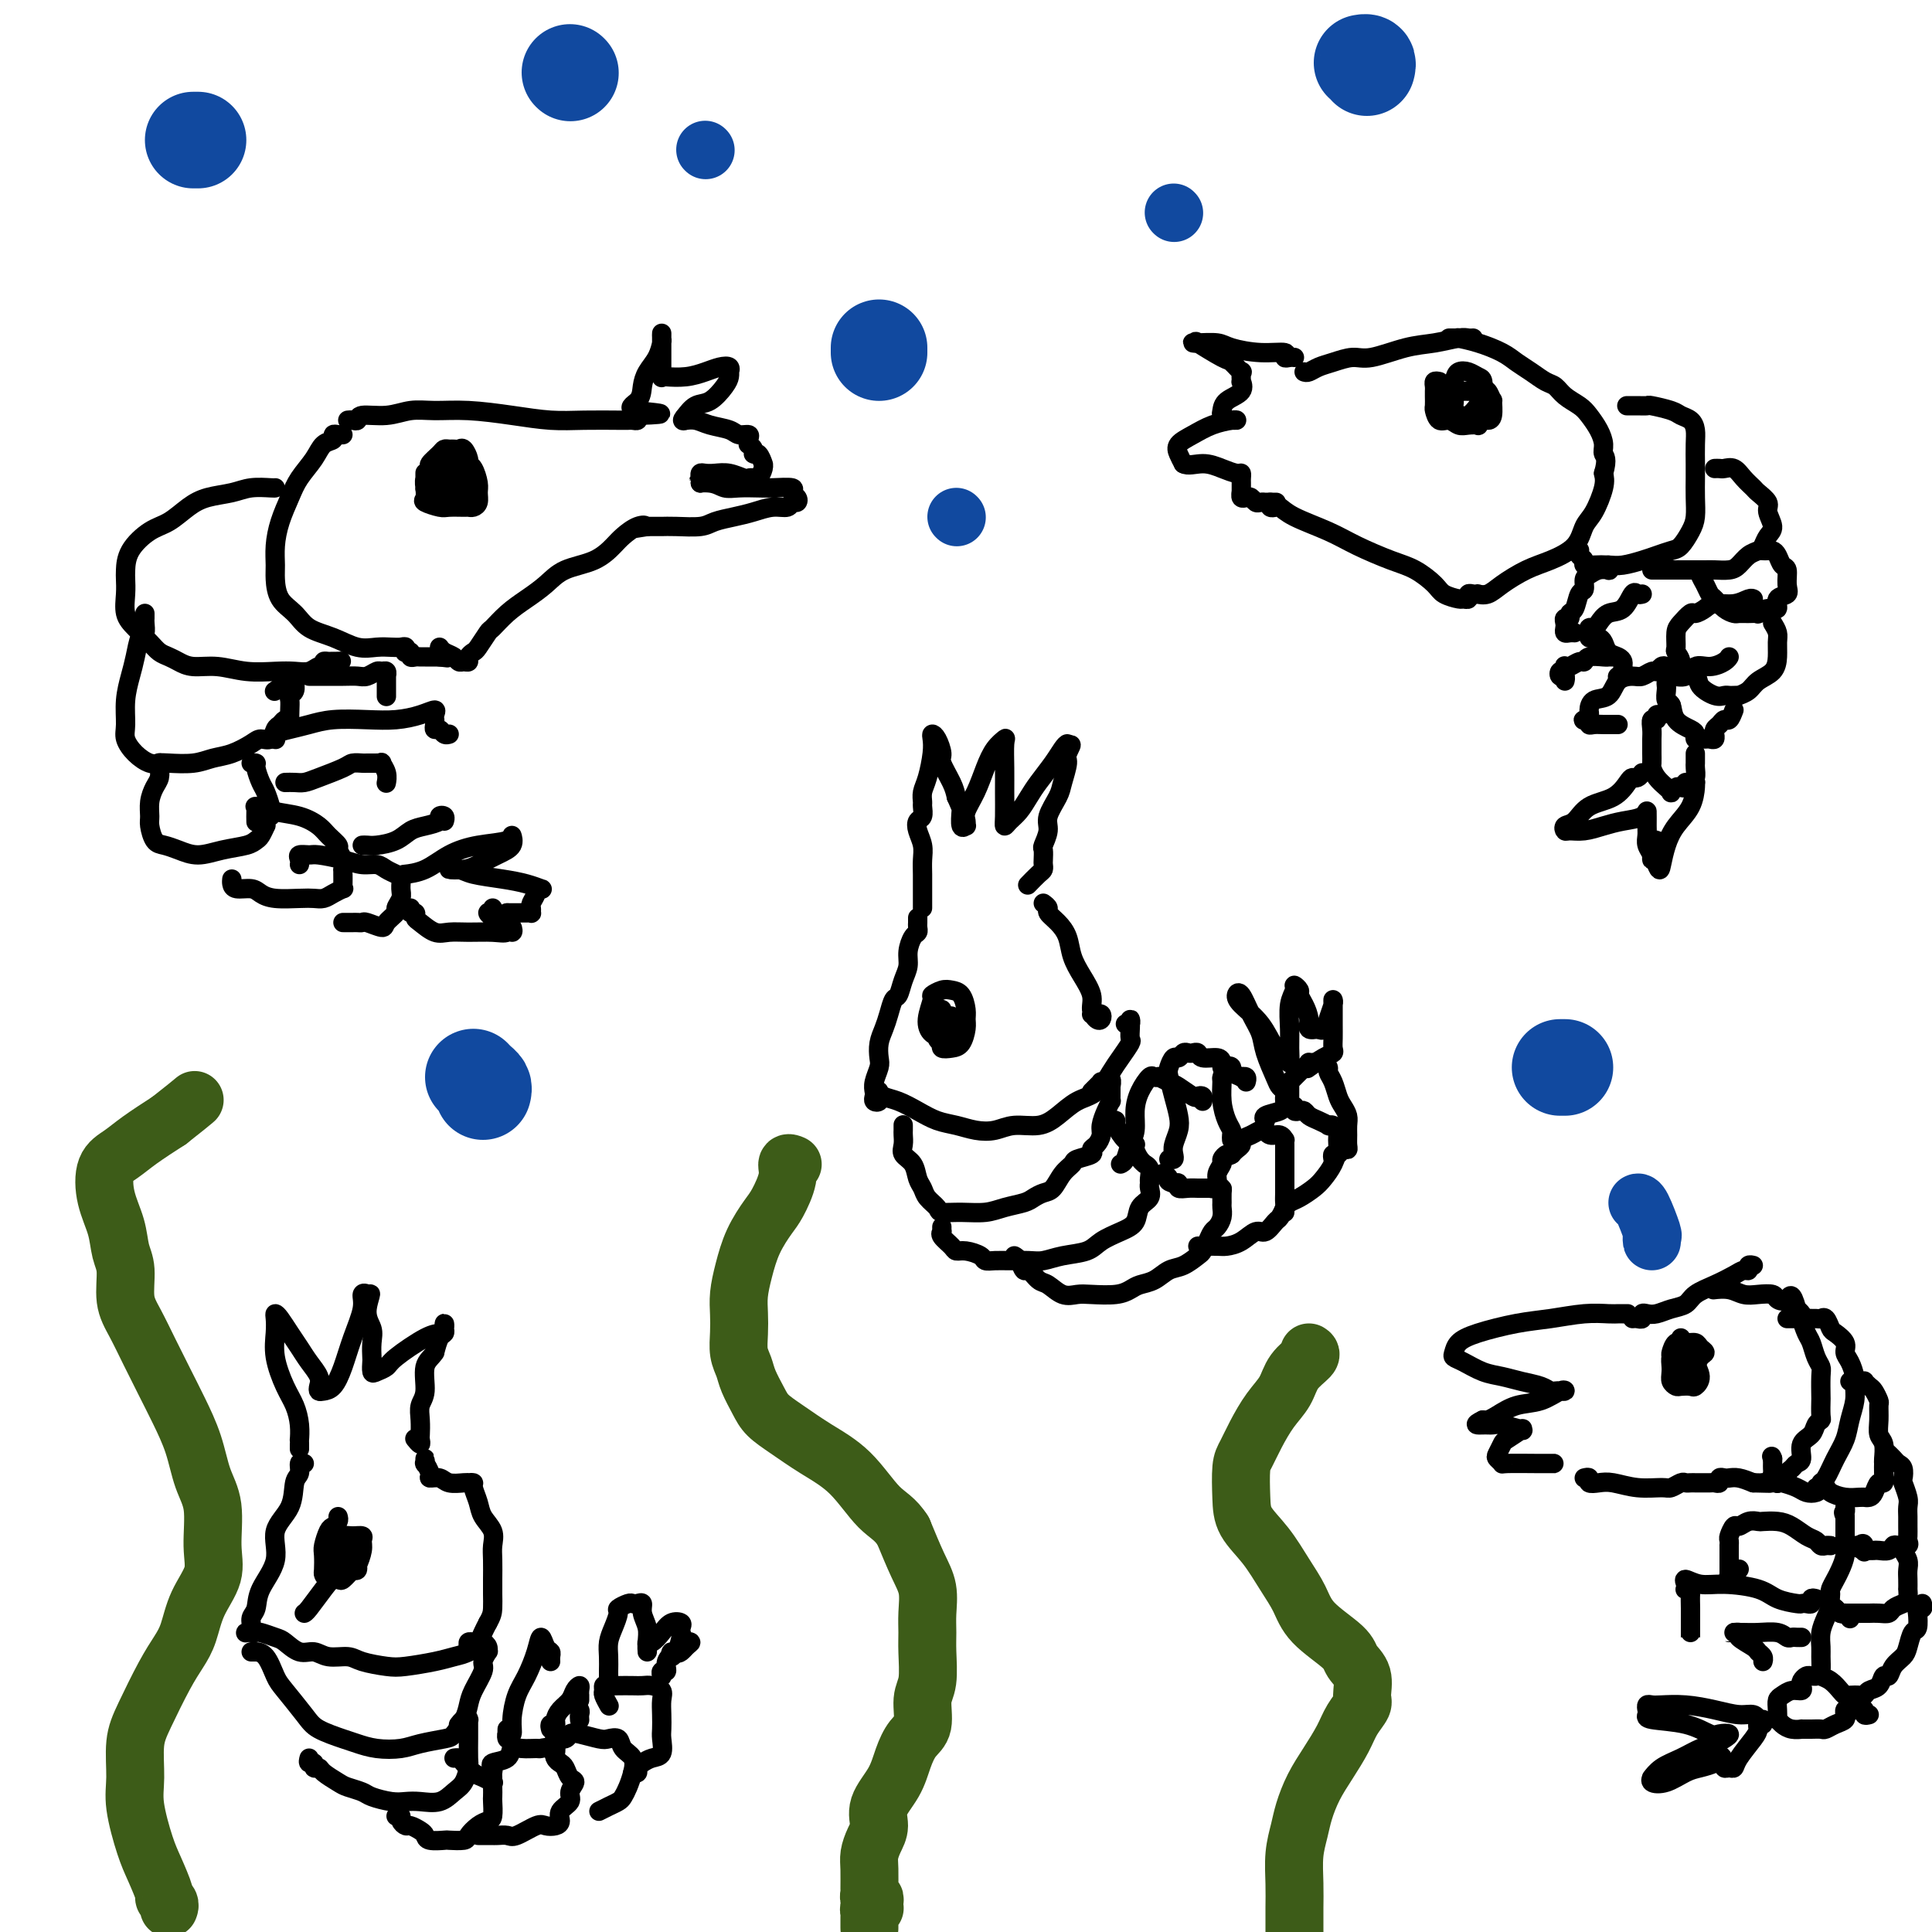 <svg viewBox='0 0 400 400' version='1.1' xmlns='http://www.w3.org/2000/svg' xmlns:xlink='http://www.w3.org/1999/xlink'><g fill='none' stroke='#000000' stroke-width='4' stroke-linecap='round' stroke-linejoin='round'><path d='M72,87c0.308,-0.033 0.616,-0.065 1,0c0.384,0.065 0.845,0.228 1,0c0.155,-0.228 0.004,-0.846 1,-1c0.996,-0.154 3.138,0.158 5,0c1.862,-0.158 3.445,-0.785 5,-1c1.555,-0.215 3.084,-0.019 5,0c1.916,0.019 4.219,-0.138 7,0c2.781,0.138 6.041,0.573 9,1c2.959,0.427 5.619,0.846 8,1c2.381,0.154 4.484,0.042 7,0c2.516,-0.042 5.445,-0.014 7,0c1.555,0.014 1.736,0.014 2,0c0.264,-0.014 0.609,-0.042 1,0c0.391,0.042 0.826,0.155 1,0c0.174,-0.155 0.087,-0.577 0,-1'/><path d='M132,86c9.296,-0.298 2.536,-0.544 0,-1c-2.536,-0.456 -0.847,-1.124 0,-2c0.847,-0.876 0.854,-1.960 1,-3c0.146,-1.040 0.431,-2.034 1,-3c0.569,-0.966 1.420,-1.903 2,-3c0.580,-1.097 0.887,-2.355 1,-3c0.113,-0.645 0.030,-0.678 0,-1c-0.030,-0.322 -0.008,-0.932 0,-1c0.008,-0.068 0.002,0.406 0,1c-0.002,0.594 -0.001,1.308 0,2c0.001,0.692 0.001,1.362 0,2c-0.001,0.638 -0.003,1.243 0,2c0.003,0.757 0.010,1.664 0,2c-0.010,0.336 -0.036,0.101 0,0c0.036,-0.101 0.132,-0.066 1,0c0.868,0.066 2.506,0.165 4,0c1.494,-0.165 2.845,-0.595 4,-1c1.155,-0.405 2.114,-0.785 3,-1c0.886,-0.215 1.700,-0.263 2,0c0.300,0.263 0.086,0.838 0,1c-0.086,0.162 -0.043,-0.088 0,0c0.043,0.088 0.085,0.514 0,1c-0.085,0.486 -0.296,1.031 -1,2c-0.704,0.969 -1.900,2.363 -3,3c-1.100,0.637 -2.104,0.518 -3,1c-0.896,0.482 -1.685,1.566 -2,2c-0.315,0.434 -0.158,0.217 0,0'/><path d='M142,86c-1.369,1.461 -0.290,1.112 0,1c0.290,-0.112 -0.208,0.012 0,0c0.208,-0.012 1.121,-0.162 2,0c0.879,0.162 1.724,0.635 3,1c1.276,0.365 2.983,0.624 4,1c1.017,0.376 1.343,0.871 2,1c0.657,0.129 1.644,-0.106 2,0c0.356,0.106 0.081,0.555 0,1c-0.081,0.445 0.034,0.888 0,1c-0.034,0.112 -0.215,-0.106 0,0c0.215,0.106 0.828,0.536 1,1c0.172,0.464 -0.097,0.963 0,1c0.097,0.037 0.559,-0.389 1,0c0.441,0.389 0.861,1.593 1,2c0.139,0.407 -0.005,0.018 0,0c0.005,-0.018 0.158,0.336 0,1c-0.158,0.664 -0.625,1.638 -1,2c-0.375,0.362 -0.656,0.111 -1,0c-0.344,-0.111 -0.750,-0.082 -1,0c-0.250,0.082 -0.344,0.217 -1,0c-0.656,-0.217 -1.875,-0.787 -3,-1c-1.125,-0.213 -2.158,-0.068 -3,0c-0.842,0.068 -1.494,0.059 -2,0c-0.506,-0.059 -0.867,-0.170 -1,0c-0.133,0.170 -0.038,0.620 0,1c0.038,0.380 0.019,0.690 0,1'/><path d='M145,100c-1.552,0.094 0.568,-0.171 2,0c1.432,0.171 2.175,0.777 3,1c0.825,0.223 1.733,0.063 3,0c1.267,-0.063 2.893,-0.028 4,0c1.107,0.028 1.695,0.050 3,0c1.305,-0.050 3.327,-0.172 4,0c0.673,0.172 -0.003,0.639 0,1c0.003,0.361 0.686,0.618 1,1c0.314,0.382 0.258,0.890 0,1c-0.258,0.110 -0.718,-0.178 -1,0c-0.282,0.178 -0.386,0.821 -1,1c-0.614,0.179 -1.737,-0.106 -3,0c-1.263,0.106 -2.666,0.603 -4,1c-1.334,0.397 -2.599,0.695 -4,1c-1.401,0.305 -2.939,0.618 -4,1c-1.061,0.382 -1.646,0.835 -3,1c-1.354,0.165 -3.476,0.044 -5,0c-1.524,-0.044 -2.450,-0.012 -3,0c-0.550,0.012 -0.725,0.003 -1,0c-0.275,-0.003 -0.650,-0.001 -1,0c-0.350,0.001 -0.675,0.000 -1,0'/><path d='M134,109c-5.005,0.800 -2.016,0.301 -1,0c1.016,-0.301 0.060,-0.405 -1,0c-1.060,0.405 -2.226,1.319 -3,2c-0.774,0.681 -1.158,1.130 -2,2c-0.842,0.870 -2.143,2.161 -4,3c-1.857,0.839 -4.270,1.227 -6,2c-1.730,0.773 -2.777,1.931 -4,3c-1.223,1.069 -2.622,2.048 -4,3c-1.378,0.952 -2.736,1.876 -4,3c-1.264,1.124 -2.434,2.447 -3,3c-0.566,0.553 -0.529,0.334 -1,1c-0.471,0.666 -1.450,2.217 -2,3c-0.550,0.783 -0.673,0.799 -1,1c-0.327,0.201 -0.860,0.587 -1,1c-0.140,0.413 0.114,0.854 0,1c-0.114,0.146 -0.594,-0.003 -1,0c-0.406,0.003 -0.736,0.158 -1,0c-0.264,-0.158 -0.463,-0.630 -1,-1c-0.537,-0.370 -1.414,-0.638 -2,-1c-0.586,-0.362 -0.882,-0.818 -1,-1c-0.118,-0.182 -0.059,-0.091 0,0'/><path d='M71,90c-0.296,0.027 -0.592,0.054 -1,0c-0.408,-0.054 -0.928,-0.188 -1,0c-0.072,0.188 0.304,0.699 0,1c-0.304,0.301 -1.289,0.393 -2,1c-0.711,0.607 -1.147,1.729 -2,3c-0.853,1.271 -2.123,2.689 -3,4c-0.877,1.311 -1.360,2.513 -2,4c-0.640,1.487 -1.438,3.259 -2,5c-0.562,1.741 -0.887,3.452 -1,5c-0.113,1.548 -0.013,2.932 0,4c0.013,1.068 -0.063,1.819 0,3c0.063,1.181 0.263,2.793 1,4c0.737,1.207 2.010,2.008 3,3c0.990,0.992 1.697,2.175 3,3c1.303,0.825 3.203,1.293 5,2c1.797,0.707 3.490,1.652 5,2c1.510,0.348 2.836,0.097 4,0c1.164,-0.097 2.167,-0.040 3,0c0.833,0.040 1.495,0.062 2,0c0.505,-0.062 0.852,-0.209 1,0c0.148,0.209 0.095,0.774 0,1c-0.095,0.226 -0.232,0.113 0,0c0.232,-0.113 0.835,-0.226 1,0c0.165,0.226 -0.107,0.793 0,1c0.107,0.207 0.591,0.056 1,0c0.409,-0.056 0.741,-0.015 1,0c0.259,0.015 0.445,0.004 1,0c0.555,-0.004 1.479,-0.001 2,0c0.521,0.001 0.640,0.000 1,0c0.360,-0.000 0.960,-0.000 1,0c0.040,0.000 -0.480,0.000 -1,0'/><path d='M91,136c2.833,0.333 1.417,0.167 0,0'/><path d='M57,101c-0.057,0.025 -0.114,0.050 -1,0c-0.886,-0.050 -2.599,-0.175 -4,0c-1.401,0.175 -2.488,0.650 -4,1c-1.512,0.350 -3.449,0.574 -5,1c-1.551,0.426 -2.717,1.052 -4,2c-1.283,0.948 -2.684,2.217 -4,3c-1.316,0.783 -2.549,1.079 -4,2c-1.451,0.921 -3.122,2.466 -4,4c-0.878,1.534 -0.962,3.057 -1,4c-0.038,0.943 -0.029,1.306 0,2c0.029,0.694 0.076,1.720 0,3c-0.076,1.280 -0.277,2.815 0,4c0.277,1.185 1.032,2.019 2,3c0.968,0.981 2.148,2.109 3,3c0.852,0.891 1.377,1.544 2,2c0.623,0.456 1.343,0.714 2,1c0.657,0.286 1.249,0.598 2,1c0.751,0.402 1.660,0.892 3,1c1.340,0.108 3.111,-0.166 5,0c1.889,0.166 3.896,0.773 6,1c2.104,0.227 4.305,0.076 6,0c1.695,-0.076 2.884,-0.077 4,0c1.116,0.077 2.158,0.231 3,0c0.842,-0.231 1.484,-0.846 2,-1c0.516,-0.154 0.906,0.155 1,0c0.094,-0.155 -0.109,-0.774 0,-1c0.109,-0.226 0.529,-0.061 1,0c0.471,0.061 0.992,0.017 1,0c0.008,-0.017 -0.496,-0.009 -1,0'/><path d='M68,137c4.667,-0.167 2.333,-0.083 0,0'/><path d='M30,127c0.006,0.369 0.013,0.738 0,1c-0.013,0.262 -0.045,0.417 0,1c0.045,0.583 0.166,1.592 0,2c-0.166,0.408 -0.618,0.213 -1,1c-0.382,0.787 -0.692,2.556 -1,4c-0.308,1.444 -0.613,2.564 -1,4c-0.387,1.436 -0.854,3.187 -1,5c-0.146,1.813 0.030,3.687 0,5c-0.030,1.313 -0.268,2.064 0,3c0.268,0.936 1.040,2.055 2,3c0.960,0.945 2.108,1.714 3,2c0.892,0.286 1.529,0.089 2,0c0.471,-0.089 0.777,-0.069 2,0c1.223,0.069 3.363,0.186 5,0c1.637,-0.186 2.771,-0.675 4,-1c1.229,-0.325 2.553,-0.486 4,-1c1.447,-0.514 3.018,-1.380 4,-2c0.982,-0.620 1.376,-0.993 2,-1c0.624,-0.007 1.477,0.351 2,0c0.523,-0.351 0.714,-1.413 1,-2c0.286,-0.587 0.665,-0.699 1,-1c0.335,-0.301 0.626,-0.791 1,-1c0.374,-0.209 0.831,-0.136 1,0c0.169,0.136 0.049,0.336 0,0c-0.049,-0.336 -0.027,-1.207 0,-2c0.027,-0.793 0.061,-1.509 0,-2c-0.061,-0.491 -0.215,-0.759 0,-1c0.215,-0.241 0.800,-0.456 1,-1c0.200,-0.544 0.015,-1.416 0,-2c-0.015,-0.584 0.138,-0.881 0,-1c-0.138,-0.119 -0.569,-0.059 -1,0'/><path d='M60,140c0.512,-1.905 -0.208,-0.167 -1,1c-0.792,1.167 -1.655,1.762 -2,2c-0.345,0.238 -0.173,0.119 0,0'/><path d='M33,158c0.006,-0.064 0.012,-0.128 0,0c-0.012,0.128 -0.041,0.447 0,1c0.041,0.553 0.154,1.340 0,2c-0.154,0.660 -0.575,1.192 -1,2c-0.425,0.808 -0.855,1.890 -1,3c-0.145,1.110 -0.006,2.247 0,3c0.006,0.753 -0.120,1.120 0,2c0.120,0.880 0.488,2.271 1,3c0.512,0.729 1.170,0.795 2,1c0.830,0.205 1.833,0.549 3,1c1.167,0.451 2.497,1.009 4,1c1.503,-0.009 3.177,-0.584 5,-1c1.823,-0.416 3.795,-0.671 5,-1c1.205,-0.329 1.644,-0.732 2,-1c0.356,-0.268 0.630,-0.402 1,-1c0.370,-0.598 0.835,-1.662 1,-2c0.165,-0.338 0.030,0.050 0,0c-0.030,-0.050 0.045,-0.536 0,-1c-0.045,-0.464 -0.211,-0.905 0,-1c0.211,-0.095 0.800,0.156 1,0c0.200,-0.156 0.011,-0.717 0,-1c-0.011,-0.283 0.156,-0.286 0,-1c-0.156,-0.714 -0.634,-2.139 -1,-3c-0.366,-0.861 -0.620,-1.159 -1,-2c-0.380,-0.841 -0.885,-2.225 -1,-3c-0.115,-0.775 0.161,-0.939 0,-1c-0.161,-0.061 -0.760,-0.017 -1,0c-0.240,0.017 -0.120,0.009 0,0'/><path d='M48,182c-0.034,0.303 -0.069,0.607 0,1c0.069,0.393 0.241,0.876 1,1c0.759,0.124 2.104,-0.111 3,0c0.896,0.111 1.342,0.566 2,1c0.658,0.434 1.527,0.846 3,1c1.473,0.154 3.551,0.052 5,0c1.449,-0.052 2.269,-0.052 3,0c0.731,0.052 1.373,0.155 2,0c0.627,-0.155 1.240,-0.570 2,-1c0.760,-0.430 1.668,-0.876 2,-1c0.332,-0.124 0.089,0.073 0,0c-0.089,-0.073 -0.023,-0.418 0,-1c0.023,-0.582 0.002,-1.403 0,-2c-0.002,-0.597 0.015,-0.971 0,-1c-0.015,-0.029 -0.063,0.288 0,0c0.063,-0.288 0.236,-1.179 0,-2c-0.236,-0.821 -0.883,-1.572 -1,-2c-0.117,-0.428 0.295,-0.534 0,-1c-0.295,-0.466 -1.296,-1.291 -2,-2c-0.704,-0.709 -1.110,-1.300 -2,-2c-0.890,-0.700 -2.263,-1.509 -4,-2c-1.737,-0.491 -3.839,-0.666 -5,-1c-1.161,-0.334 -1.383,-0.828 -2,-1c-0.617,-0.172 -1.629,-0.021 -2,0c-0.371,0.021 -0.099,-0.087 0,0c0.099,0.087 0.027,0.370 0,1c-0.027,0.630 -0.008,1.609 0,2c0.008,0.391 0.004,0.196 0,0'/><path d='M71,191c0.332,-0.001 0.664,-0.001 1,0c0.336,0.001 0.675,0.005 1,0c0.325,-0.005 0.635,-0.017 1,0c0.365,0.017 0.785,0.064 1,0c0.215,-0.064 0.225,-0.240 1,0c0.775,0.240 2.317,0.895 3,1c0.683,0.105 0.509,-0.342 1,-1c0.491,-0.658 1.649,-1.528 2,-2c0.351,-0.472 -0.104,-0.546 0,-1c0.104,-0.454 0.768,-1.287 1,-2c0.232,-0.713 0.033,-1.305 0,-2c-0.033,-0.695 0.102,-1.492 0,-2c-0.102,-0.508 -0.440,-0.727 -1,-1c-0.560,-0.273 -1.340,-0.599 -2,-1c-0.660,-0.401 -1.198,-0.878 -2,-1c-0.802,-0.122 -1.869,0.110 -3,0c-1.131,-0.110 -2.328,-0.563 -4,-1c-1.672,-0.437 -3.821,-0.860 -5,-1c-1.179,-0.140 -1.388,0.001 -2,0c-0.612,-0.001 -1.628,-0.145 -2,0c-0.372,0.145 -0.100,0.577 0,1c0.100,0.423 0.029,0.835 0,1c-0.029,0.165 -0.014,0.082 0,0'/><path d='M84,181c-0.337,0.037 -0.675,0.074 0,0c0.675,-0.074 2.362,-0.260 4,-1c1.638,-0.740 3.226,-2.035 5,-3c1.774,-0.965 3.736,-1.602 6,-2c2.264,-0.398 4.832,-0.559 6,-1c1.168,-0.441 0.936,-1.162 1,-1c0.064,0.162 0.425,1.206 0,2c-0.425,0.794 -1.635,1.336 -3,2c-1.365,0.664 -2.885,1.449 -4,2c-1.115,0.551 -1.825,0.869 -3,1c-1.175,0.131 -2.814,0.076 -3,0c-0.186,-0.076 1.082,-0.174 2,0c0.918,0.174 1.487,0.621 3,1c1.513,0.379 3.971,0.689 6,1c2.029,0.311 3.631,0.621 5,1c1.369,0.379 2.507,0.826 3,1c0.493,0.174 0.342,0.074 0,0c-0.342,-0.074 -0.877,-0.121 -1,0c-0.123,0.121 0.164,0.411 0,1c-0.164,0.589 -0.778,1.478 -1,2c-0.222,0.522 -0.052,0.676 0,1c0.052,0.324 -0.013,0.819 0,1c0.013,0.181 0.106,0.049 0,0c-0.106,-0.049 -0.410,-0.013 -1,0c-0.590,0.013 -1.467,0.004 -2,0c-0.533,-0.004 -0.724,-0.001 -1,0c-0.276,0.001 -0.638,0.001 -1,0'/><path d='M105,189c-1.756,0.778 -2.644,0.222 -3,0c-0.356,-0.222 -0.178,-0.111 0,0'/><path d='M85,188c-0.116,0.449 -0.232,0.898 0,1c0.232,0.102 0.813,-0.145 1,0c0.187,0.145 -0.020,0.680 0,1c0.020,0.320 0.266,0.425 1,1c0.734,0.575 1.955,1.620 3,2c1.045,0.380 1.916,0.097 3,0c1.084,-0.097 2.383,-0.006 4,0c1.617,0.006 3.552,-0.071 5,0c1.448,0.071 2.408,0.292 3,0c0.592,-0.292 0.815,-1.096 1,-1c0.185,0.096 0.332,1.094 0,1c-0.332,-0.094 -1.143,-1.279 -2,-2c-0.857,-0.721 -1.760,-0.977 -2,-1c-0.240,-0.023 0.185,0.186 0,0c-0.185,-0.186 -0.978,-0.768 -1,-1c-0.022,-0.232 0.726,-0.114 1,0c0.274,0.114 0.074,0.223 0,0c-0.074,-0.223 -0.021,-0.778 0,-1c0.021,-0.222 0.011,-0.111 0,0'/><path d='M88,98c0.000,-0.087 0.001,-0.174 0,0c-0.001,0.174 -0.003,0.610 0,1c0.003,0.390 0.011,0.735 0,1c-0.011,0.265 -0.040,0.449 0,1c0.040,0.551 0.151,1.468 0,2c-0.151,0.532 -0.563,0.678 0,1c0.563,0.322 2.101,0.819 3,1c0.899,0.181 1.159,0.046 2,0c0.841,-0.046 2.264,-0.005 3,0c0.736,0.005 0.786,-0.028 1,0c0.214,0.028 0.590,0.116 1,0c0.410,-0.116 0.852,-0.437 1,-1c0.148,-0.563 0.002,-1.368 0,-2c-0.002,-0.632 0.140,-1.091 0,-2c-0.140,-0.909 -0.562,-2.268 -1,-3c-0.438,-0.732 -0.891,-0.837 -1,-1c-0.109,-0.163 0.126,-0.383 0,-1c-0.126,-0.617 -0.611,-1.630 -1,-2c-0.389,-0.370 -0.680,-0.097 -1,0c-0.320,0.097 -0.668,0.019 -1,0c-0.332,-0.019 -0.648,0.022 -1,0c-0.352,-0.022 -0.739,-0.105 -1,0c-0.261,0.105 -0.395,0.400 -1,1c-0.605,0.600 -1.679,1.506 -2,2c-0.321,0.494 0.113,0.577 0,1c-0.113,0.423 -0.773,1.185 -1,2c-0.227,0.815 -0.023,1.681 0,2c0.023,0.319 -0.136,0.091 0,0c0.136,-0.091 0.568,-0.046 1,0'/><path d='M89,101c0.118,1.005 0.413,1.016 1,1c0.587,-0.016 1.468,-0.059 2,0c0.532,0.059 0.717,0.219 1,0c0.283,-0.219 0.665,-0.818 1,-1c0.335,-0.182 0.623,0.053 1,0c0.377,-0.053 0.844,-0.392 1,-1c0.156,-0.608 0.002,-1.483 0,-2c-0.002,-0.517 0.150,-0.676 0,-1c-0.150,-0.324 -0.601,-0.812 -1,-1c-0.399,-0.188 -0.747,-0.077 -1,0c-0.253,0.077 -0.410,0.118 -1,0c-0.590,-0.118 -1.614,-0.397 -2,0c-0.386,0.397 -0.134,1.468 0,2c0.134,0.532 0.152,0.524 0,1c-0.152,0.476 -0.472,1.435 0,2c0.472,0.565 1.738,0.737 2,1c0.262,0.263 -0.480,0.617 0,1c0.480,0.383 2.181,0.794 3,1c0.819,0.206 0.756,0.206 1,0c0.244,-0.206 0.796,-0.619 1,-1c0.204,-0.381 0.062,-0.729 0,-1c-0.062,-0.271 -0.044,-0.465 0,-1c0.044,-0.535 0.113,-1.412 0,-2c-0.113,-0.588 -0.409,-0.887 -1,-1c-0.591,-0.113 -1.479,-0.041 -2,0c-0.521,0.041 -0.676,0.053 -1,0c-0.324,-0.053 -0.819,-0.169 -1,0c-0.181,0.169 -0.049,0.622 0,1c0.049,0.378 0.014,0.679 0,1c-0.014,0.321 -0.007,0.660 0,1'/><path d='M93,101c-1.061,0.309 -1.212,0.083 -1,0c0.212,-0.083 0.789,-0.022 1,0c0.211,0.022 0.057,0.006 0,0c-0.057,-0.006 -0.016,-0.002 0,0c0.016,0.002 0.008,0.001 0,0'/><path d='M57,153c0.066,0.089 0.132,0.178 0,0c-0.132,-0.178 -0.463,-0.622 0,-1c0.463,-0.378 1.718,-0.689 3,-1c1.282,-0.311 2.590,-0.622 4,-1c1.410,-0.378 2.921,-0.824 5,-1c2.079,-0.176 4.725,-0.083 7,0c2.275,0.083 4.179,0.156 6,0c1.821,-0.156 3.560,-0.540 5,-1c1.440,-0.460 2.582,-0.996 3,-1c0.418,-0.004 0.111,0.525 0,1c-0.111,0.475 -0.027,0.897 0,1c0.027,0.103 -0.004,-0.112 0,0c0.004,0.112 0.043,0.552 0,1c-0.043,0.448 -0.169,0.905 0,1c0.169,0.095 0.633,-0.170 1,0c0.367,0.170 0.637,0.777 1,1c0.363,0.223 0.818,0.064 1,0c0.182,-0.064 0.091,-0.032 0,0'/><path d='M59,162c0.672,-0.016 1.345,-0.033 2,0c0.655,0.033 1.293,0.114 2,0c0.707,-0.114 1.483,-0.423 3,-1c1.517,-0.577 3.773,-1.423 5,-2c1.227,-0.577 1.424,-0.887 2,-1c0.576,-0.113 1.531,-0.030 2,0c0.469,0.030 0.450,0.007 1,0c0.550,-0.007 1.668,0.004 2,0c0.332,-0.004 -0.121,-0.022 0,0c0.121,0.022 0.817,0.083 1,0c0.183,-0.083 -0.147,-0.309 0,0c0.147,0.309 0.771,1.155 1,2c0.229,0.845 0.062,1.689 0,2c-0.062,0.311 -0.018,0.089 0,0c0.018,-0.089 0.009,-0.044 0,0'/><path d='M64,140c0.313,-0.000 0.626,-0.000 1,0c0.374,0.000 0.810,0.001 1,0c0.190,-0.001 0.135,-0.004 1,0c0.865,0.004 2.651,0.015 4,0c1.349,-0.015 2.260,-0.058 3,0c0.740,0.058 1.309,0.215 2,0c0.691,-0.215 1.506,-0.804 2,-1c0.494,-0.196 0.668,-0.001 1,0c0.332,0.001 0.821,-0.193 1,0c0.179,0.193 0.048,0.771 0,1c-0.048,0.229 -0.013,0.107 0,0c0.013,-0.107 0.003,-0.200 0,0c-0.003,0.200 -0.001,0.693 0,1c0.001,0.307 0.000,0.429 0,1c-0.000,0.571 -0.000,1.592 0,2c0.000,0.408 0.000,0.204 0,0'/><path d='M75,175c0.298,-0.016 0.596,-0.032 1,0c0.404,0.032 0.915,0.111 2,0c1.085,-0.111 2.745,-0.411 4,-1c1.255,-0.589 2.105,-1.465 3,-2c0.895,-0.535 1.833,-0.728 3,-1c1.167,-0.272 2.561,-0.623 3,-1c0.439,-0.377 -0.078,-0.782 0,-1c0.078,-0.218 0.752,-0.251 1,0c0.248,0.251 0.071,0.786 0,1c-0.071,0.214 -0.035,0.107 0,0'/><path d='M268,74c-0.281,-0.032 -0.561,-0.064 -1,0c-0.439,0.064 -1.036,0.224 -1,0c0.036,-0.224 0.703,-0.830 0,-1c-0.703,-0.170 -2.778,0.098 -5,0c-2.222,-0.098 -4.590,-0.561 -6,-1c-1.410,-0.439 -1.861,-0.853 -3,-1c-1.139,-0.147 -2.967,-0.029 -4,0c-1.033,0.029 -1.270,-0.033 -1,0c0.270,0.033 1.047,0.161 1,0c-0.047,-0.161 -0.916,-0.609 0,0c0.916,0.609 3.619,2.276 5,3c1.381,0.724 1.441,0.504 2,1c0.559,0.496 1.617,1.708 2,2c0.383,0.292 0.092,-0.337 0,0c-0.092,0.337 0.014,1.638 0,2c-0.014,0.362 -0.148,-0.216 0,0c0.148,0.216 0.579,1.224 0,2c-0.579,0.776 -2.166,1.318 -3,2c-0.834,0.682 -0.913,1.503 -1,2c-0.087,0.497 -0.182,0.668 0,1c0.182,0.332 0.639,0.823 1,1c0.361,0.177 0.624,0.039 1,0c0.376,-0.039 0.864,0.020 1,0c0.136,-0.020 -0.080,-0.119 -1,0c-0.920,0.119 -2.545,0.454 -4,1c-1.455,0.546 -2.741,1.301 -4,2c-1.259,0.699 -2.493,1.342 -3,2c-0.507,0.658 -0.288,1.331 0,2c0.288,0.669 0.644,1.335 1,2'/><path d='M245,96c0.862,0.575 2.518,0.014 4,0c1.482,-0.014 2.789,0.521 4,1c1.211,0.479 2.324,0.903 3,1c0.676,0.097 0.913,-0.133 1,0c0.087,0.133 0.023,0.628 0,1c-0.023,0.372 -0.006,0.622 0,1c0.006,0.378 0.002,0.885 0,1c-0.002,0.115 -0.000,-0.161 0,0c0.000,0.161 0.000,0.760 0,1c-0.000,0.240 -0.000,0.120 0,0'/><path d='M270,77c0.260,0.092 0.520,0.184 1,0c0.480,-0.184 1.180,-0.645 2,-1c0.820,-0.355 1.761,-0.606 3,-1c1.239,-0.394 2.776,-0.933 4,-1c1.224,-0.067 2.135,0.336 4,0c1.865,-0.336 4.686,-1.410 7,-2c2.314,-0.590 4.123,-0.694 6,-1c1.877,-0.306 3.823,-0.814 5,-1c1.177,-0.186 1.586,-0.050 2,0c0.414,0.050 0.833,0.014 1,0c0.167,-0.014 0.084,-0.007 0,0'/><path d='M263,104c-0.095,0.412 -0.189,0.823 0,1c0.189,0.177 0.662,0.119 1,0c0.338,-0.119 0.540,-0.299 1,0c0.460,0.299 1.178,1.076 3,2c1.822,0.924 4.747,1.994 7,3c2.253,1.006 3.834,1.947 6,3c2.166,1.053 4.917,2.219 7,3c2.083,0.781 3.499,1.176 5,2c1.501,0.824 3.086,2.078 4,3c0.914,0.922 1.158,1.511 2,2c0.842,0.489 2.281,0.877 3,1c0.719,0.123 0.719,-0.020 1,0c0.281,0.020 0.844,0.201 1,0c0.156,-0.201 -0.096,-0.785 0,-1c0.096,-0.215 0.541,-0.063 1,0c0.459,0.063 0.933,0.035 1,0c0.067,-0.035 -0.273,-0.078 0,0c0.273,0.078 1.158,0.276 2,0c0.842,-0.276 1.639,-1.026 3,-2c1.361,-0.974 3.284,-2.173 5,-3c1.716,-0.827 3.224,-1.281 5,-2c1.776,-0.719 3.821,-1.701 5,-3c1.179,-1.299 1.491,-2.915 2,-4c0.509,-1.085 1.214,-1.638 2,-3c0.786,-1.362 1.653,-3.532 2,-5c0.347,-1.468 0.173,-2.234 0,-3'/><path d='M332,98c0.919,-3.143 0.217,-3.499 0,-4c-0.217,-0.501 0.051,-1.145 0,-2c-0.051,-0.855 -0.423,-1.921 -1,-3c-0.577,-1.079 -1.361,-2.172 -2,-3c-0.639,-0.828 -1.133,-1.391 -2,-2c-0.867,-0.609 -2.108,-1.265 -3,-2c-0.892,-0.735 -1.433,-1.548 -2,-2c-0.567,-0.452 -1.158,-0.544 -2,-1c-0.842,-0.456 -1.936,-1.275 -3,-2c-1.064,-0.725 -2.099,-1.357 -3,-2c-0.901,-0.643 -1.670,-1.297 -3,-2c-1.330,-0.703 -3.222,-1.456 -5,-2c-1.778,-0.544 -3.443,-0.878 -4,-1c-0.557,-0.122 -0.005,-0.033 0,0c0.005,0.033 -0.537,0.009 -1,0c-0.463,-0.009 -0.847,-0.003 -1,0c-0.153,0.003 -0.077,0.001 0,0'/><path d='M257,102c0.024,-0.111 0.048,-0.222 0,0c-0.048,0.222 -0.168,0.777 0,1c0.168,0.223 0.624,0.112 1,0c0.376,-0.112 0.673,-0.226 1,0c0.327,0.226 0.683,0.793 1,1c0.317,0.207 0.593,0.056 1,0c0.407,-0.056 0.944,-0.015 1,0c0.056,0.015 -0.370,0.004 0,0c0.370,-0.004 1.534,-0.001 2,0c0.466,0.001 0.233,0.001 0,0'/><path d='M298,79c-0.423,-0.087 -0.845,-0.174 -1,0c-0.155,0.174 -0.042,0.609 0,1c0.042,0.391 0.013,0.740 0,1c-0.013,0.260 -0.012,0.433 0,1c0.012,0.567 0.034,1.529 0,2c-0.034,0.471 -0.123,0.452 0,1c0.123,0.548 0.457,1.663 1,2c0.543,0.337 1.293,-0.105 2,0c0.707,0.105 1.369,0.756 2,1c0.631,0.244 1.229,0.080 2,0c0.771,-0.080 1.713,-0.074 2,0c0.287,0.074 -0.081,0.218 0,0c0.081,-0.218 0.611,-0.799 1,-1c0.389,-0.201 0.637,-0.023 1,0c0.363,0.023 0.840,-0.109 1,-1c0.160,-0.891 0.001,-2.540 0,-3c-0.001,-0.460 0.154,0.269 0,0c-0.154,-0.269 -0.619,-1.536 -1,-2c-0.381,-0.464 -0.680,-0.124 -1,0c-0.320,0.124 -0.663,0.034 -1,0c-0.337,-0.034 -0.667,-0.011 -1,0c-0.333,0.011 -0.667,0.010 -1,0c-0.333,-0.010 -0.664,-0.028 -1,0c-0.336,0.028 -0.678,0.101 -1,0c-0.322,-0.101 -0.624,-0.377 -1,0c-0.376,0.377 -0.827,1.407 -1,2c-0.173,0.593 -0.069,0.749 0,1c0.069,0.251 0.101,0.598 0,1c-0.101,0.402 -0.336,0.860 0,1c0.336,0.140 1.244,-0.039 2,0c0.756,0.039 1.359,0.297 2,0c0.641,-0.297 1.321,-1.148 2,-2'/><path d='M306,84c0.836,-0.593 0.925,-1.074 1,-2c0.075,-0.926 0.137,-2.297 0,-3c-0.137,-0.703 -0.471,-0.738 -1,-1c-0.529,-0.262 -1.252,-0.751 -2,-1c-0.748,-0.249 -1.522,-0.259 -2,0c-0.478,0.259 -0.660,0.788 -1,2c-0.340,1.212 -0.837,3.107 -1,4c-0.163,0.893 0.010,0.785 0,1c-0.010,0.215 -0.203,0.755 0,1c0.203,0.245 0.800,0.195 1,0c0.200,-0.195 0.002,-0.537 0,-1c-0.002,-0.463 0.192,-1.048 0,-1c-0.192,0.048 -0.769,0.728 -1,1c-0.231,0.272 -0.115,0.136 0,0'/><path d='M337,84c-0.166,0.002 -0.332,0.003 0,0c0.332,-0.003 1.163,-0.012 2,0c0.837,0.012 1.681,0.044 2,0c0.319,-0.044 0.114,-0.164 1,0c0.886,0.164 2.864,0.612 4,1c1.136,0.388 1.429,0.716 2,1c0.571,0.284 1.421,0.525 2,1c0.579,0.475 0.887,1.182 1,2c0.113,0.818 0.031,1.745 0,3c-0.031,1.255 -0.010,2.838 0,4c0.010,1.162 0.011,1.901 0,3c-0.011,1.099 -0.032,2.556 0,4c0.032,1.444 0.119,2.873 0,4c-0.119,1.127 -0.442,1.951 -1,3c-0.558,1.049 -1.349,2.323 -2,3c-0.651,0.677 -1.160,0.756 -2,1c-0.840,0.244 -2.010,0.654 -3,1c-0.990,0.346 -1.800,0.630 -3,1c-1.200,0.370 -2.790,0.828 -4,1c-1.210,0.172 -2.041,0.057 -3,0c-0.959,-0.057 -2.047,-0.058 -3,0c-0.953,0.058 -1.772,0.173 -2,0c-0.228,-0.173 0.135,-0.635 0,-1c-0.135,-0.365 -0.768,-0.634 -1,-1c-0.232,-0.366 -0.062,-0.829 0,-1c0.062,-0.171 0.018,-0.049 0,0c-0.018,0.049 -0.009,0.024 0,0'/><path d='M355,97c0.358,-0.012 0.716,-0.024 1,0c0.284,0.024 0.494,0.086 1,0c0.506,-0.086 1.306,-0.318 2,0c0.694,0.318 1.281,1.186 2,2c0.719,0.814 1.570,1.573 2,2c0.430,0.427 0.438,0.523 1,1c0.562,0.477 1.678,1.336 2,2c0.322,0.664 -0.151,1.134 0,2c0.151,0.866 0.924,2.129 1,3c0.076,0.871 -0.546,1.350 -1,2c-0.454,0.650 -0.739,1.470 -1,2c-0.261,0.530 -0.497,0.769 -1,1c-0.503,0.231 -1.275,0.454 -2,1c-0.725,0.546 -1.405,1.414 -2,2c-0.595,0.586 -1.104,0.889 -2,1c-0.896,0.111 -2.178,0.030 -3,0c-0.822,-0.030 -1.183,-0.008 -2,0c-0.817,0.008 -2.089,0.002 -3,0c-0.911,-0.002 -1.459,-0.001 -2,0c-0.541,0.001 -1.073,0.000 -2,0c-0.927,-0.000 -2.250,-0.000 -3,0c-0.750,0.000 -0.929,0.000 -1,0c-0.071,-0.000 -0.036,-0.000 0,0'/><path d='M365,114c0.334,0.015 0.668,0.030 1,0c0.332,-0.030 0.663,-0.104 1,0c0.337,0.104 0.681,0.385 1,1c0.319,0.615 0.613,1.564 1,2c0.387,0.436 0.865,0.359 1,1c0.135,0.641 -0.074,1.999 0,3c0.074,1.001 0.432,1.645 0,2c-0.432,0.355 -1.655,0.421 -2,1c-0.345,0.579 0.189,1.672 0,2c-0.189,0.328 -1.101,-0.108 -2,0c-0.899,0.108 -1.784,0.762 -2,1c-0.216,0.238 0.238,0.062 0,0c-0.238,-0.062 -1.167,-0.009 -2,0c-0.833,0.009 -1.571,-0.024 -2,0c-0.429,0.024 -0.548,0.106 -1,0c-0.452,-0.106 -1.235,-0.399 -2,-1c-0.765,-0.601 -1.511,-1.510 -2,-2c-0.489,-0.490 -0.719,-0.562 -1,-1c-0.281,-0.438 -0.611,-1.242 -1,-2c-0.389,-0.758 -0.836,-1.471 -1,-2c-0.164,-0.529 -0.044,-0.873 0,-1c0.044,-0.127 0.013,-0.036 0,0c-0.013,0.036 -0.006,0.018 0,0'/><path d='M367,129c0.425,0.689 0.850,1.378 1,2c0.150,0.622 0.024,1.178 0,2c-0.024,0.822 0.052,1.909 0,3c-0.052,1.091 -0.234,2.187 -1,3c-0.766,0.813 -2.117,1.342 -3,2c-0.883,0.658 -1.297,1.444 -2,2c-0.703,0.556 -1.693,0.881 -2,1c-0.307,0.119 0.071,0.034 0,0c-0.071,-0.034 -0.590,-0.015 -1,0c-0.410,0.015 -0.709,0.025 -1,0c-0.291,-0.025 -0.573,-0.086 -1,0c-0.427,0.086 -0.999,0.319 -2,0c-1.001,-0.319 -2.430,-1.189 -3,-2c-0.570,-0.811 -0.282,-1.563 -1,-2c-0.718,-0.437 -2.442,-0.558 -3,-1c-0.558,-0.442 0.048,-1.206 0,-2c-0.048,-0.794 -0.752,-1.618 -1,-2c-0.248,-0.382 -0.040,-0.322 0,-1c0.040,-0.678 -0.088,-2.093 0,-3c0.088,-0.907 0.392,-1.305 1,-2c0.608,-0.695 1.520,-1.688 2,-2c0.480,-0.312 0.527,0.056 1,0c0.473,-0.056 1.370,-0.537 2,-1c0.630,-0.463 0.992,-0.909 2,-1c1.008,-0.091 2.662,0.171 4,0c1.338,-0.171 2.360,-0.777 3,-1c0.640,-0.223 0.897,-0.064 1,0c0.103,0.064 0.051,0.032 0,0'/><path d='M359,147c-0.332,0.870 -0.663,1.740 -1,2c-0.337,0.260 -0.679,-0.089 -1,0c-0.321,0.089 -0.621,0.616 -1,1c-0.379,0.384 -0.837,0.625 -1,1c-0.163,0.375 -0.033,0.885 0,1c0.033,0.115 -0.032,-0.166 0,0c0.032,0.166 0.163,0.777 0,1c-0.163,0.223 -0.618,0.057 -1,0c-0.382,-0.057 -0.692,-0.004 -1,0c-0.308,0.004 -0.615,-0.042 -1,0c-0.385,0.042 -0.848,0.172 -1,0c-0.152,-0.172 0.008,-0.647 0,-1c-0.008,-0.353 -0.184,-0.585 -1,-1c-0.816,-0.415 -2.271,-1.014 -3,-2c-0.729,-0.986 -0.732,-2.358 -1,-3c-0.268,-0.642 -0.803,-0.555 -1,-1c-0.197,-0.445 -0.057,-1.424 0,-2c0.057,-0.576 0.031,-0.751 0,-1c-0.031,-0.249 -0.066,-0.574 0,-1c0.066,-0.426 0.235,-0.954 1,-1c0.765,-0.046 2.128,0.390 3,0c0.872,-0.390 1.253,-1.607 2,-2c0.747,-0.393 1.860,0.039 3,0c1.140,-0.039 2.307,-0.549 3,-1c0.693,-0.451 0.912,-0.843 1,-1c0.088,-0.157 0.044,-0.078 0,0'/><path d='M351,156c-0.002,0.325 -0.003,0.650 0,1c0.003,0.350 0.012,0.724 0,1c-0.012,0.276 -0.045,0.452 0,1c0.045,0.548 0.167,1.466 0,2c-0.167,0.534 -0.623,0.683 -1,1c-0.377,0.317 -0.675,0.804 -1,1c-0.325,0.196 -0.678,0.103 -1,0c-0.322,-0.103 -0.615,-0.215 -1,0c-0.385,0.215 -0.863,0.758 -1,1c-0.137,0.242 0.069,0.182 0,0c-0.069,-0.182 -0.411,-0.487 -1,-1c-0.589,-0.513 -1.426,-1.236 -2,-2c-0.574,-0.764 -0.886,-1.570 -1,-2c-0.114,-0.430 -0.030,-0.485 0,-1c0.030,-0.515 0.007,-1.491 0,-2c-0.007,-0.509 0.002,-0.552 0,-1c-0.002,-0.448 -0.015,-1.301 0,-2c0.015,-0.699 0.060,-1.244 0,-2c-0.060,-0.756 -0.223,-1.723 0,-2c0.223,-0.277 0.834,0.137 1,0c0.166,-0.137 -0.113,-0.825 0,-1c0.113,-0.175 0.619,0.163 1,0c0.381,-0.163 0.638,-0.827 1,-1c0.362,-0.173 0.828,0.146 1,0c0.172,-0.146 0.049,-0.756 0,-1c-0.049,-0.244 -0.025,-0.122 0,0'/><path d='M340,160c-0.325,0.431 -0.650,0.863 -1,1c-0.350,0.137 -0.726,-0.019 -1,0c-0.274,0.019 -0.445,0.214 -1,1c-0.555,0.786 -1.494,2.162 -3,3c-1.506,0.838 -3.579,1.139 -5,2c-1.421,0.861 -2.191,2.284 -3,3c-0.809,0.716 -1.659,0.725 -2,1c-0.341,0.275 -0.175,0.817 0,1c0.175,0.183 0.358,0.009 1,0c0.642,-0.009 1.741,0.149 3,0c1.259,-0.149 2.677,-0.605 4,-1c1.323,-0.395 2.551,-0.731 4,-1c1.449,-0.269 3.119,-0.473 4,-1c0.881,-0.527 0.972,-1.379 1,-1c0.028,0.379 -0.007,1.987 0,3c0.007,1.013 0.054,1.431 0,2c-0.054,0.569 -0.211,1.288 0,2c0.211,0.712 0.789,1.418 1,2c0.211,0.582 0.056,1.042 0,1c-0.056,-0.042 -0.011,-0.586 0,-1c0.011,-0.414 -0.011,-0.698 0,-1c0.011,-0.302 0.056,-0.620 0,-1c-0.056,-0.380 -0.211,-0.820 0,-1c0.211,-0.180 0.789,-0.100 1,0c0.211,0.100 0.057,0.219 0,1c-0.057,0.781 -0.016,2.223 0,3c0.016,0.777 0.008,0.888 0,1'/><path d='M343,179c0.651,1.738 0.777,1.082 1,0c0.223,-1.082 0.543,-2.591 1,-4c0.457,-1.409 1.051,-2.717 2,-4c0.949,-1.283 2.251,-2.540 3,-4c0.749,-1.460 0.943,-3.123 1,-4c0.057,-0.877 -0.023,-0.967 0,-1c0.023,-0.033 0.151,-0.009 0,0c-0.151,0.009 -0.579,0.002 -1,0c-0.421,-0.002 -0.835,-0.001 -1,0c-0.165,0.001 -0.083,0.000 0,0'/><path d='M340,123c-0.350,0.087 -0.699,0.173 -1,0c-0.301,-0.173 -0.553,-0.606 -1,0c-0.447,0.606 -1.090,2.252 -2,3c-0.910,0.748 -2.086,0.597 -3,1c-0.914,0.403 -1.565,1.361 -2,2c-0.435,0.639 -0.653,0.960 -1,1c-0.347,0.040 -0.822,-0.199 -1,0c-0.178,0.199 -0.059,0.837 0,1c0.059,0.163 0.057,-0.151 0,0c-0.057,0.151 -0.171,0.765 0,1c0.171,0.235 0.627,0.090 1,0c0.373,-0.090 0.664,-0.126 1,0c0.336,0.126 0.717,0.415 1,1c0.283,0.585 0.469,1.466 1,2c0.531,0.534 1.406,0.721 2,1c0.594,0.279 0.905,0.649 1,1c0.095,0.351 -0.026,0.682 0,1c0.026,0.318 0.199,0.624 0,1c-0.199,0.376 -0.771,0.822 -1,1c-0.229,0.178 -0.114,0.089 0,0'/><path d='M345,138c-0.326,-0.122 -0.653,-0.243 -1,0c-0.347,0.243 -0.716,0.851 -1,1c-0.284,0.149 -0.484,-0.159 -1,0c-0.516,0.159 -1.350,0.787 -2,1c-0.650,0.213 -1.117,0.011 -2,0c-0.883,-0.011 -2.183,0.168 -3,1c-0.817,0.832 -1.151,2.318 -2,3c-0.849,0.682 -2.215,0.561 -3,1c-0.785,0.439 -0.991,1.437 -1,2c-0.009,0.563 0.179,0.691 0,1c-0.179,0.309 -0.725,0.801 -1,1c-0.275,0.199 -0.278,0.106 0,0c0.278,-0.106 0.837,-0.225 1,0c0.163,0.225 -0.072,0.792 0,1c0.072,0.208 0.450,0.056 1,0c0.550,-0.056 1.271,-0.015 2,0c0.729,0.015 1.465,0.004 2,0c0.535,-0.004 0.867,-0.001 1,0c0.133,0.001 0.066,0.001 0,0'/><path d='M333,117c-0.047,0.416 -0.093,0.831 0,1c0.093,0.169 0.327,0.091 0,0c-0.327,-0.091 -1.215,-0.195 -2,0c-0.785,0.195 -1.467,0.690 -2,1c-0.533,0.310 -0.917,0.436 -1,1c-0.083,0.564 0.137,1.567 0,2c-0.137,0.433 -0.629,0.297 -1,1c-0.371,0.703 -0.621,2.244 -1,3c-0.379,0.756 -0.886,0.727 -1,1c-0.114,0.273 0.165,0.847 0,1c-0.165,0.153 -0.773,-0.117 -1,0c-0.227,0.117 -0.071,0.620 0,1c0.071,0.380 0.058,0.638 0,1c-0.058,0.362 -0.159,0.829 0,1c0.159,0.171 0.579,0.046 1,0c0.421,-0.046 0.844,-0.012 1,0c0.156,0.012 0.045,0.004 0,0c-0.045,-0.004 -0.022,-0.002 0,0'/><path d='M334,136c-0.430,0.002 -0.861,0.005 -1,0c-0.139,-0.005 0.013,-0.016 0,0c-0.013,0.016 -0.192,0.061 -1,0c-0.808,-0.061 -2.245,-0.226 -3,0c-0.755,0.226 -0.830,0.844 -1,1c-0.170,0.156 -0.437,-0.150 -1,0c-0.563,0.150 -1.422,0.757 -2,1c-0.578,0.243 -0.874,0.122 -1,0c-0.126,-0.122 -0.083,-0.244 0,0c0.083,0.244 0.204,0.854 0,1c-0.204,0.146 -0.734,-0.171 -1,0c-0.266,0.171 -0.267,0.829 0,1c0.267,0.171 0.803,-0.146 1,0c0.197,0.146 0.056,0.756 0,1c-0.056,0.244 -0.028,0.122 0,0'/><path d='M191,188c-0.000,-0.351 -0.000,-0.702 0,-1c0.000,-0.298 0.001,-0.544 0,-1c-0.001,-0.456 -0.004,-1.123 0,-2c0.004,-0.877 0.014,-1.965 0,-3c-0.014,-1.035 -0.053,-2.016 0,-3c0.053,-0.984 0.196,-1.969 0,-3c-0.196,-1.031 -0.732,-2.107 -1,-3c-0.268,-0.893 -0.269,-1.604 0,-2c0.269,-0.396 0.807,-0.477 1,-1c0.193,-0.523 0.041,-1.487 0,-2c-0.041,-0.513 0.028,-0.575 0,-1c-0.028,-0.425 -0.152,-1.214 0,-2c0.152,-0.786 0.579,-1.568 1,-3c0.421,-1.432 0.835,-3.512 1,-5c0.165,-1.488 0.081,-2.384 0,-3c-0.081,-0.616 -0.159,-0.951 0,-1c0.159,-0.049 0.554,0.189 1,1c0.446,0.811 0.944,2.197 1,3c0.056,0.803 -0.331,1.024 0,2c0.331,0.976 1.380,2.707 2,4c0.620,1.293 0.810,2.146 1,3'/><path d='M198,165c1.016,2.353 1.057,2.236 1,3c-0.057,0.764 -0.213,2.410 0,3c0.213,0.590 0.795,0.123 1,0c0.205,-0.123 0.033,0.099 0,0c-0.033,-0.099 0.074,-0.519 0,-1c-0.074,-0.481 -0.328,-1.022 0,-2c0.328,-0.978 1.237,-2.392 2,-4c0.763,-1.608 1.382,-3.411 2,-5c0.618,-1.589 1.237,-2.965 2,-4c0.763,-1.035 1.669,-1.728 2,-2c0.331,-0.272 0.088,-0.121 0,1c-0.088,1.121 -0.021,3.212 0,5c0.021,1.788 -0.002,3.273 0,5c0.002,1.727 0.031,3.697 0,5c-0.031,1.303 -0.123,1.938 0,2c0.123,0.062 0.459,-0.451 1,-1c0.541,-0.549 1.286,-1.134 2,-2c0.714,-0.866 1.396,-2.012 2,-3c0.604,-0.988 1.129,-1.817 2,-3c0.871,-1.183 2.089,-2.719 3,-4c0.911,-1.281 1.514,-2.306 2,-3c0.486,-0.694 0.853,-1.055 1,-1c0.147,0.055 0.073,0.528 0,1'/><path d='M221,155c1.533,-1.850 0.364,0.025 0,1c-0.364,0.975 0.075,1.051 0,2c-0.075,0.949 -0.665,2.773 -1,4c-0.335,1.227 -0.415,1.858 -1,3c-0.585,1.142 -1.673,2.796 -2,4c-0.327,1.204 0.108,1.958 0,3c-0.108,1.042 -0.761,2.374 -1,3c-0.239,0.626 -0.066,0.548 0,1c0.066,0.452 0.024,1.435 0,2c-0.024,0.565 -0.031,0.712 0,1c0.031,0.288 0.101,0.716 0,1c-0.101,0.284 -0.373,0.423 -1,1c-0.627,0.577 -1.608,1.594 -2,2c-0.392,0.406 -0.196,0.203 0,0'/><path d='M190,190c0.006,0.337 0.012,0.673 0,1c-0.012,0.327 -0.041,0.643 0,1c0.041,0.357 0.152,0.755 0,1c-0.152,0.245 -0.565,0.336 -1,1c-0.435,0.664 -0.890,1.903 -1,3c-0.110,1.097 0.125,2.054 0,3c-0.125,0.946 -0.611,1.880 -1,3c-0.389,1.120 -0.682,2.424 -1,3c-0.318,0.576 -0.660,0.423 -1,1c-0.340,0.577 -0.679,1.883 -1,3c-0.321,1.117 -0.626,2.046 -1,3c-0.374,0.954 -0.818,1.933 -1,3c-0.182,1.067 -0.101,2.222 0,3c0.101,0.778 0.222,1.179 0,2c-0.222,0.821 -0.788,2.063 -1,3c-0.212,0.937 -0.071,1.568 0,2c0.071,0.432 0.071,0.666 0,1c-0.071,0.334 -0.215,0.770 0,1c0.215,0.230 0.789,0.254 1,0c0.211,-0.254 0.060,-0.787 0,-1c-0.060,-0.213 -0.030,-0.107 0,0'/><path d='M182,226c-0.048,-0.095 -0.096,-0.190 0,0c0.096,0.190 0.335,0.667 1,1c0.665,0.333 1.755,0.524 3,1c1.245,0.476 2.643,1.239 4,2c1.357,0.761 2.672,1.520 4,2c1.328,0.480 2.669,0.680 4,1c1.331,0.320 2.652,0.760 4,1c1.348,0.240 2.723,0.278 4,0c1.277,-0.278 2.456,-0.874 4,-1c1.544,-0.126 3.453,0.216 5,0c1.547,-0.216 2.732,-0.991 4,-2c1.268,-1.009 2.621,-2.253 4,-3c1.379,-0.747 2.786,-0.997 4,-2c1.214,-1.003 2.234,-2.759 3,-4c0.766,-1.241 1.277,-1.967 2,-3c0.723,-1.033 1.658,-2.373 2,-3c0.342,-0.627 0.093,-0.543 0,-1c-0.093,-0.457 -0.029,-1.457 0,-2c0.029,-0.543 0.021,-0.629 0,-1c-0.021,-0.371 -0.057,-1.027 0,-1c0.057,0.027 0.208,0.738 0,1c-0.208,0.262 -0.774,0.075 -1,0c-0.226,-0.075 -0.113,-0.037 0,0'/><path d='M216,187c0.468,0.353 0.937,0.705 1,1c0.063,0.295 -0.279,0.532 0,1c0.279,0.468 1.179,1.168 2,2c0.821,0.832 1.564,1.798 2,3c0.436,1.202 0.564,2.641 1,4c0.436,1.359 1.178,2.638 2,4c0.822,1.362 1.724,2.806 2,4c0.276,1.194 -0.072,2.138 0,3c0.072,0.862 0.566,1.643 1,2c0.434,0.357 0.810,0.292 1,0c0.190,-0.292 0.195,-0.810 0,-1c-0.195,-0.190 -0.591,-0.051 -1,0c-0.409,0.051 -0.831,0.015 -1,0c-0.169,-0.015 -0.084,-0.007 0,0'/><path d='M195,209c-0.028,0.317 -0.056,0.634 0,1c0.056,0.366 0.195,0.781 0,1c-0.195,0.219 -0.726,0.241 -1,1c-0.274,0.759 -0.291,2.255 0,3c0.291,0.745 0.891,0.740 1,1c0.109,0.260 -0.272,0.785 0,1c0.272,0.215 1.198,0.119 2,0c0.802,-0.119 1.481,-0.263 2,-1c0.519,-0.737 0.879,-2.068 1,-3c0.121,-0.932 0.003,-1.466 0,-2c-0.003,-0.534 0.111,-1.068 0,-2c-0.111,-0.932 -0.445,-2.263 -1,-3c-0.555,-0.737 -1.330,-0.879 -2,-1c-0.670,-0.121 -1.236,-0.222 -2,0c-0.764,0.222 -1.728,0.766 -2,1c-0.272,0.234 0.147,0.157 0,1c-0.147,0.843 -0.859,2.605 -1,4c-0.141,1.395 0.291,2.424 1,3c0.709,0.576 1.696,0.699 2,1c0.304,0.301 -0.075,0.781 0,1c0.075,0.219 0.605,0.178 1,0c0.395,-0.178 0.656,-0.492 1,-1c0.344,-0.508 0.773,-1.208 1,-2c0.227,-0.792 0.253,-1.675 0,-2c-0.253,-0.325 -0.787,-0.093 -1,0c-0.213,0.093 -0.107,0.046 0,0'/><path d='M197,211c0.202,-0.952 -0.292,-0.833 -1,0c-0.708,0.833 -1.631,2.381 -2,3c-0.369,0.619 -0.185,0.310 0,0'/><path d='M187,233c-0.001,-0.096 -0.002,-0.191 0,0c0.002,0.191 0.007,0.669 0,1c-0.007,0.331 -0.027,0.515 0,1c0.027,0.485 0.102,1.271 0,2c-0.102,0.729 -0.379,1.403 0,2c0.379,0.597 1.415,1.119 2,2c0.585,0.881 0.718,2.121 1,3c0.282,0.879 0.713,1.398 1,2c0.287,0.602 0.429,1.286 1,2c0.571,0.714 1.572,1.456 2,2c0.428,0.544 0.282,0.889 1,1c0.718,0.111 2.300,-0.012 4,0c1.700,0.012 3.519,0.157 5,0c1.481,-0.157 2.623,-0.618 4,-1c1.377,-0.382 2.987,-0.686 4,-1c1.013,-0.314 1.427,-0.637 2,-1c0.573,-0.363 1.303,-0.766 2,-1c0.697,-0.234 1.361,-0.300 2,-1c0.639,-0.700 1.253,-2.033 2,-3c0.747,-0.967 1.629,-1.568 2,-2c0.371,-0.432 0.233,-0.696 1,-1c0.767,-0.304 2.439,-0.647 3,-1c0.561,-0.353 0.009,-0.717 0,-1c-0.009,-0.283 0.523,-0.486 1,-1c0.477,-0.514 0.898,-1.338 1,-2c0.102,-0.662 -0.116,-1.161 0,-2c0.116,-0.839 0.567,-2.018 1,-3c0.433,-0.982 0.848,-1.769 1,-2c0.152,-0.231 0.041,0.093 0,0c-0.041,-0.093 -0.011,-0.602 0,-1c0.011,-0.398 0.003,-0.685 0,-1c-0.003,-0.315 -0.002,-0.657 0,-1'/><path d='M230,225c0.452,-2.391 -0.418,-1.370 -1,-1c-0.582,0.370 -0.878,0.089 -1,0c-0.122,-0.089 -0.071,0.015 0,0c0.071,-0.015 0.163,-0.148 0,0c-0.163,0.148 -0.582,0.578 -1,1c-0.418,0.422 -0.834,0.835 -1,1c-0.166,0.165 -0.083,0.083 0,0'/><path d='M195,254c0.004,0.418 0.008,0.837 0,1c-0.008,0.163 -0.028,0.072 0,0c0.028,-0.072 0.103,-0.125 0,0c-0.103,0.125 -0.385,0.429 0,1c0.385,0.571 1.436,1.411 2,2c0.564,0.589 0.640,0.928 1,1c0.360,0.072 1.004,-0.124 2,0c0.996,0.124 2.342,0.569 3,1c0.658,0.431 0.626,0.848 1,1c0.374,0.152 1.155,0.037 2,0c0.845,-0.037 1.756,0.002 3,0c1.244,-0.002 2.821,-0.045 4,0c1.179,0.045 1.960,0.178 3,0c1.040,-0.178 2.338,-0.665 4,-1c1.662,-0.335 3.687,-0.516 5,-1c1.313,-0.484 1.915,-1.270 3,-2c1.085,-0.730 2.655,-1.404 4,-2c1.345,-0.596 2.466,-1.116 3,-2c0.534,-0.884 0.483,-2.134 1,-3c0.517,-0.866 1.604,-1.349 2,-2c0.396,-0.651 0.102,-1.471 0,-2c-0.102,-0.529 -0.013,-0.768 0,-1c0.013,-0.232 -0.052,-0.456 0,-1c0.052,-0.544 0.220,-1.406 0,-2c-0.220,-0.594 -0.830,-0.919 -1,-1c-0.170,-0.081 0.099,0.084 0,0c-0.099,-0.084 -0.565,-0.415 -1,-1c-0.435,-0.585 -0.838,-1.425 -1,-2c-0.162,-0.575 -0.082,-0.886 0,-1c0.082,-0.114 0.166,-0.033 0,0c-0.166,0.033 -0.583,0.016 -1,0'/><path d='M234,237c-0.592,-1.973 -0.071,-1.405 0,-1c0.071,0.405 -0.308,0.648 -1,0c-0.692,-0.648 -1.698,-2.188 -2,-3c-0.302,-0.812 0.102,-0.897 0,-1c-0.102,-0.103 -0.708,-0.223 -1,0c-0.292,0.223 -0.271,0.791 0,1c0.271,0.209 0.792,0.060 1,0c0.208,-0.060 0.104,-0.030 0,0'/><path d='M210,260c0.326,0.181 0.653,0.362 1,1c0.347,0.638 0.715,1.734 1,2c0.285,0.266 0.489,-0.296 1,0c0.511,0.296 1.331,1.452 2,2c0.669,0.548 1.186,0.487 2,1c0.814,0.513 1.923,1.599 3,2c1.077,0.401 2.122,0.118 3,0c0.878,-0.118 1.589,-0.072 3,0c1.411,0.072 3.522,0.170 5,0c1.478,-0.170 2.324,-0.608 3,-1c0.676,-0.392 1.183,-0.739 2,-1c0.817,-0.261 1.945,-0.436 3,-1c1.055,-0.564 2.037,-1.516 3,-2c0.963,-0.484 1.907,-0.501 3,-1c1.093,-0.499 2.334,-1.481 3,-2c0.666,-0.519 0.757,-0.576 1,-1c0.243,-0.424 0.640,-1.217 1,-2c0.360,-0.783 0.685,-1.557 1,-2c0.315,-0.443 0.620,-0.556 1,-1c0.380,-0.444 0.834,-1.219 1,-2c0.166,-0.781 0.042,-1.568 0,-2c-0.042,-0.432 -0.003,-0.508 0,-1c0.003,-0.492 -0.030,-1.400 0,-2c0.030,-0.600 0.122,-0.893 0,-1c-0.122,-0.107 -0.457,-0.028 -1,0c-0.543,0.028 -1.294,0.004 -2,0c-0.706,-0.004 -1.369,0.013 -2,0c-0.631,-0.013 -1.231,-0.055 -2,0c-0.769,0.055 -1.707,0.207 -2,0c-0.293,-0.207 0.059,-0.773 0,-1c-0.059,-0.227 -0.530,-0.113 -1,0'/><path d='M243,245c-1.714,-0.476 -1.000,-0.667 -1,-1c0.000,-0.333 -0.714,-0.810 -1,-1c-0.286,-0.190 -0.143,-0.095 0,0'/><path d='M248,258c0.125,0.003 0.250,0.007 1,0c0.750,-0.007 2.126,-0.024 3,0c0.874,0.024 1.246,0.091 2,0c0.754,-0.091 1.889,-0.338 3,-1c1.111,-0.662 2.196,-1.740 3,-2c0.804,-0.260 1.326,0.296 2,0c0.674,-0.296 1.501,-1.445 2,-2c0.499,-0.555 0.670,-0.516 1,-1c0.330,-0.484 0.821,-1.491 1,-2c0.179,-0.509 0.048,-0.520 0,-1c-0.048,-0.480 -0.013,-1.428 0,-2c0.013,-0.572 0.003,-0.769 0,-1c-0.003,-0.231 -0.001,-0.496 0,-1c0.001,-0.504 0.000,-1.248 0,-2c-0.000,-0.752 -0.000,-1.510 0,-2c0.000,-0.490 -0.000,-0.710 0,-1c0.000,-0.290 0.001,-0.651 0,-1c-0.001,-0.349 -0.002,-0.686 0,-1c0.002,-0.314 0.008,-0.605 0,-1c-0.008,-0.395 -0.031,-0.894 0,-1c0.031,-0.106 0.114,0.182 0,0c-0.114,-0.182 -0.425,-0.834 -1,-1c-0.575,-0.166 -1.413,0.155 -2,0c-0.587,-0.155 -0.921,-0.785 -1,-1c-0.079,-0.215 0.099,-0.016 0,0c-0.099,0.016 -0.474,-0.150 -1,0c-0.526,0.150 -1.202,0.618 -2,1c-0.798,0.382 -1.719,0.680 -2,1c-0.281,0.320 0.078,0.663 0,1c-0.078,0.337 -0.594,0.668 -1,1c-0.406,0.332 -0.703,0.666 -1,1'/><path d='M255,239c-0.780,0.568 -0.730,-0.013 -1,0c-0.270,0.013 -0.861,0.620 -1,1c-0.139,0.380 0.173,0.533 0,1c-0.173,0.467 -0.830,1.249 -1,2c-0.170,0.751 0.146,1.471 0,2c-0.146,0.529 -0.756,0.865 -1,1c-0.244,0.135 -0.122,0.067 0,0'/><path d='M266,251c-0.005,-0.416 -0.011,-0.831 0,-1c0.011,-0.169 0.037,-0.090 0,0c-0.037,0.090 -0.137,0.191 0,0c0.137,-0.191 0.513,-0.672 1,-1c0.487,-0.328 1.087,-0.501 2,-1c0.913,-0.499 2.140,-1.323 3,-2c0.860,-0.677 1.355,-1.207 2,-2c0.645,-0.793 1.442,-1.847 2,-3c0.558,-1.153 0.879,-2.404 1,-3c0.121,-0.596 0.042,-0.538 0,-1c-0.042,-0.462 -0.048,-1.443 0,-2c0.048,-0.557 0.151,-0.688 0,-1c-0.151,-0.312 -0.555,-0.804 -1,-1c-0.445,-0.196 -0.931,-0.095 -1,0c-0.069,0.095 0.280,0.183 0,0c-0.280,-0.183 -1.189,-0.636 -2,-1c-0.811,-0.364 -1.523,-0.637 -2,-1c-0.477,-0.363 -0.719,-0.815 -1,-1c-0.281,-0.185 -0.601,-0.103 -1,0c-0.399,0.103 -0.878,0.227 -1,0c-0.122,-0.227 0.114,-0.804 0,-1c-0.114,-0.196 -0.577,-0.010 -1,0c-0.423,0.010 -0.807,-0.155 -1,0c-0.193,0.155 -0.196,0.629 -1,1c-0.804,0.371 -2.409,0.638 -3,1c-0.591,0.362 -0.169,0.818 0,1c0.169,0.182 0.084,0.091 0,0'/><path d='M276,240c-0.091,-0.454 -0.182,-0.909 0,-1c0.182,-0.091 0.637,0.180 1,0c0.363,-0.180 0.633,-0.811 1,-1c0.367,-0.189 0.831,0.063 1,0c0.169,-0.063 0.042,-0.440 0,-1c-0.042,-0.560 -0.000,-1.304 0,-2c0.000,-0.696 -0.041,-1.345 0,-2c0.041,-0.655 0.165,-1.317 0,-2c-0.165,-0.683 -0.618,-1.387 -1,-2c-0.382,-0.613 -0.694,-1.135 -1,-2c-0.306,-0.865 -0.607,-2.074 -1,-3c-0.393,-0.926 -0.879,-1.569 -1,-2c-0.121,-0.431 0.121,-0.651 0,-1c-0.121,-0.349 -0.606,-0.826 -1,-1c-0.394,-0.174 -0.696,-0.045 -1,0c-0.304,0.045 -0.610,0.004 -1,0c-0.390,-0.004 -0.865,0.027 -1,0c-0.135,-0.027 0.069,-0.113 0,0c-0.069,0.113 -0.411,0.426 -1,1c-0.589,0.574 -1.426,1.411 -2,2c-0.574,0.589 -0.886,0.932 -1,1c-0.114,0.068 -0.031,-0.139 0,0c0.031,0.139 0.008,0.625 0,1c-0.008,0.375 -0.002,0.639 0,1c0.002,0.361 0.001,0.817 0,1c-0.001,0.183 -0.000,0.091 0,0'/><path d='M266,228c-0.026,-0.333 -0.052,-0.665 0,-1c0.052,-0.335 0.184,-0.672 0,-1c-0.184,-0.328 -0.682,-0.645 -1,-1c-0.318,-0.355 -0.456,-0.747 -1,-2c-0.544,-1.253 -1.495,-3.367 -2,-5c-0.505,-1.633 -0.566,-2.787 -1,-4c-0.434,-1.213 -1.242,-2.486 -2,-4c-0.758,-1.514 -1.465,-3.268 -2,-4c-0.535,-0.732 -0.897,-0.443 -1,0c-0.103,0.443 0.053,1.039 1,2c0.947,0.961 2.684,2.288 4,4c1.316,1.712 2.209,3.811 3,5c0.791,1.189 1.479,1.469 2,2c0.521,0.531 0.876,1.313 1,1c0.124,-0.313 0.018,-1.721 0,-3c-0.018,-1.279 0.052,-2.431 0,-4c-0.052,-1.569 -0.225,-3.556 0,-5c0.225,-1.444 0.847,-2.343 1,-3c0.153,-0.657 -0.165,-1.070 0,-1c0.165,0.070 0.813,0.625 1,1c0.187,0.375 -0.088,0.570 0,1c0.088,0.430 0.539,1.095 1,2c0.461,0.905 0.932,2.051 1,3c0.068,0.949 -0.266,1.700 0,2c0.266,0.300 1.133,0.150 2,0'/><path d='M273,213c1.166,0.950 1.580,-0.675 2,-2c0.420,-1.325 0.845,-2.349 1,-3c0.155,-0.651 0.041,-0.928 0,-1c-0.041,-0.072 -0.010,0.061 0,1c0.010,0.939 -0.002,2.684 0,4c0.002,1.316 0.018,2.202 0,3c-0.018,0.798 -0.068,1.507 0,2c0.068,0.493 0.255,0.771 0,1c-0.255,0.229 -0.953,0.408 -2,1c-1.047,0.592 -2.442,1.598 -3,2c-0.558,0.402 -0.279,0.201 0,0'/><path d='M232,241c0.341,-0.148 0.682,-0.297 1,-1c0.318,-0.703 0.614,-1.961 1,-3c0.386,-1.039 0.863,-1.858 1,-3c0.137,-1.142 -0.064,-2.607 0,-4c0.064,-1.393 0.394,-2.714 1,-4c0.606,-1.286 1.489,-2.537 2,-3c0.511,-0.463 0.649,-0.136 1,0c0.351,0.136 0.914,0.082 1,0c0.086,-0.082 -0.304,-0.194 0,0c0.304,0.194 1.300,0.692 2,1c0.700,0.308 1.102,0.426 2,1c0.898,0.574 2.293,1.604 3,2c0.707,0.396 0.726,0.158 1,0c0.274,-0.158 0.805,-0.235 1,0c0.195,0.235 0.056,0.781 0,1c-0.056,0.219 -0.028,0.109 0,0'/><path d='M242,240c0.415,0.072 0.830,0.144 1,0c0.170,-0.144 0.095,-0.505 0,-1c-0.095,-0.495 -0.211,-1.123 0,-2c0.211,-0.877 0.749,-2.002 1,-3c0.251,-0.998 0.214,-1.869 0,-3c-0.214,-1.131 -0.604,-2.523 -1,-4c-0.396,-1.477 -0.797,-3.041 -1,-4c-0.203,-0.959 -0.209,-1.315 0,-2c0.209,-0.685 0.633,-1.700 1,-2c0.367,-0.300 0.676,0.115 1,0c0.324,-0.115 0.662,-0.759 1,-1c0.338,-0.241 0.675,-0.079 1,0c0.325,0.079 0.637,0.077 1,0c0.363,-0.077 0.777,-0.227 1,0c0.223,0.227 0.256,0.832 1,1c0.744,0.168 2.199,-0.099 3,0c0.801,0.099 0.946,0.565 1,1c0.054,0.435 0.015,0.839 0,1c-0.015,0.161 -0.008,0.081 0,0'/><path d='M255,236c-0.022,-0.346 -0.044,-0.692 0,-1c0.044,-0.308 0.155,-0.578 0,-1c-0.155,-0.422 -0.575,-0.996 -1,-2c-0.425,-1.004 -0.856,-2.438 -1,-4c-0.144,-1.562 -0.002,-3.253 0,-4c0.002,-0.747 -0.135,-0.550 0,-1c0.135,-0.450 0.543,-1.546 1,-2c0.457,-0.454 0.963,-0.266 1,0c0.037,0.266 -0.397,0.611 0,1c0.397,0.389 1.623,0.822 2,1c0.377,0.178 -0.095,0.099 0,0c0.095,-0.099 0.756,-0.219 1,0c0.244,0.219 0.070,0.777 0,1c-0.070,0.223 -0.035,0.112 0,0'/><path d='M62,300c-0.001,-0.292 -0.003,-0.584 0,-1c0.003,-0.416 0.009,-0.955 0,-1c-0.009,-0.045 -0.034,0.404 0,0c0.034,-0.404 0.128,-1.662 0,-3c-0.128,-1.338 -0.479,-2.757 -1,-4c-0.521,-1.243 -1.212,-2.309 -2,-4c-0.788,-1.691 -1.673,-4.007 -2,-6c-0.327,-1.993 -0.096,-3.664 0,-5c0.096,-1.336 0.056,-2.339 0,-3c-0.056,-0.661 -0.129,-0.981 0,-1c0.129,-0.019 0.459,0.264 1,1c0.541,0.736 1.294,1.927 2,3c0.706,1.073 1.366,2.028 2,3c0.634,0.972 1.244,1.959 2,3c0.756,1.041 1.659,2.134 2,3c0.341,0.866 0.122,1.504 0,2c-0.122,0.496 -0.146,0.851 0,1c0.146,0.149 0.464,0.091 1,0c0.536,-0.091 1.291,-0.214 2,-1c0.709,-0.786 1.370,-2.236 2,-4c0.630,-1.764 1.227,-3.843 2,-6c0.773,-2.157 1.723,-4.393 2,-6c0.277,-1.607 -0.118,-2.587 0,-3c0.118,-0.413 0.748,-0.261 1,0c0.252,0.261 0.126,0.630 0,1'/><path d='M76,269c1.486,-2.693 0.202,0.075 0,2c-0.202,1.925 0.677,3.006 1,4c0.323,0.994 0.088,1.899 0,3c-0.088,1.101 -0.031,2.397 0,3c0.031,0.603 0.035,0.512 0,1c-0.035,0.488 -0.109,1.556 0,2c0.109,0.444 0.400,0.263 1,0c0.600,-0.263 1.509,-0.609 2,-1c0.491,-0.391 0.562,-0.827 2,-2c1.438,-1.173 4.241,-3.082 6,-4c1.759,-0.918 2.472,-0.845 3,-1c0.528,-0.155 0.871,-0.537 1,-1c0.129,-0.463 0.046,-1.005 0,-1c-0.046,0.005 -0.053,0.558 0,1c0.053,0.442 0.168,0.773 0,1c-0.168,0.227 -0.619,0.351 -1,1c-0.381,0.649 -0.690,1.825 -1,3'/><path d='M90,280c-0.624,1.034 -1.684,1.618 -2,3c-0.316,1.382 0.111,3.560 0,5c-0.111,1.440 -0.761,2.142 -1,3c-0.239,0.858 -0.068,1.872 0,3c0.068,1.128 0.032,2.368 0,3c-0.032,0.632 -0.060,0.654 0,1c0.060,0.346 0.208,1.016 0,1c-0.208,-0.016 -0.774,-0.719 -1,-1c-0.226,-0.281 -0.113,-0.141 0,0'/><path d='M63,303c-0.452,-0.198 -0.904,-0.397 -1,0c-0.096,0.397 0.163,1.388 0,2c-0.163,0.612 -0.748,0.845 -1,2c-0.252,1.155 -0.172,3.233 -1,5c-0.828,1.767 -2.566,3.221 -3,5c-0.434,1.779 0.435,3.881 0,6c-0.435,2.119 -2.173,4.256 -3,6c-0.827,1.744 -0.744,3.094 -1,4c-0.256,0.906 -0.850,1.367 -1,2c-0.150,0.633 0.145,1.438 0,2c-0.145,0.562 -0.731,0.882 -1,1c-0.269,0.118 -0.220,0.035 0,0c0.220,-0.035 0.610,-0.022 1,0c0.390,0.022 0.779,0.052 1,0c0.221,-0.052 0.275,-0.187 1,0c0.725,0.187 2.121,0.695 3,1c0.879,0.305 1.240,0.407 2,1c0.760,0.593 1.920,1.678 3,2c1.080,0.322 2.081,-0.121 3,0c0.919,0.121 1.755,0.804 3,1c1.245,0.196 2.899,-0.094 4,0c1.101,0.094 1.649,0.572 3,1c1.351,0.428 3.506,0.806 5,1c1.494,0.194 2.326,0.204 4,0c1.674,-0.204 4.189,-0.621 6,-1c1.811,-0.379 2.919,-0.720 4,-1c1.081,-0.280 2.135,-0.498 3,-1c0.865,-0.502 1.541,-1.289 2,-2c0.459,-0.711 0.703,-1.346 1,-2c0.297,-0.654 0.649,-1.327 1,-2'/><path d='M101,336c0.845,-1.460 0.958,-2.109 1,-3c0.042,-0.891 0.013,-2.023 0,-3c-0.013,-0.977 -0.010,-1.798 0,-3c0.010,-1.202 0.028,-2.786 0,-4c-0.028,-1.214 -0.103,-2.059 0,-3c0.103,-0.941 0.382,-1.979 0,-3c-0.382,-1.021 -1.427,-2.025 -2,-3c-0.573,-0.975 -0.675,-1.921 -1,-3c-0.325,-1.079 -0.873,-2.289 -1,-3c-0.127,-0.711 0.166,-0.921 0,-1c-0.166,-0.079 -0.792,-0.025 -1,0c-0.208,0.025 0.003,0.021 0,0c-0.003,-0.021 -0.220,-0.060 -1,0c-0.780,0.060 -2.122,0.218 -3,0c-0.878,-0.218 -1.293,-0.814 -2,-1c-0.707,-0.186 -1.706,0.036 -2,0c-0.294,-0.036 0.117,-0.332 0,-1c-0.117,-0.668 -0.764,-1.709 -1,-2c-0.236,-0.291 -0.063,0.170 0,0c0.063,-0.170 0.017,-0.969 0,-1c-0.017,-0.031 -0.005,0.705 0,1c0.005,0.295 0.002,0.147 0,0'/><path d='M70,314c0.091,0.318 0.182,0.636 0,1c-0.182,0.364 -0.637,0.773 -1,1c-0.363,0.227 -0.634,0.270 -1,1c-0.366,0.730 -0.828,2.147 -1,3c-0.172,0.853 -0.053,1.142 0,2c0.053,0.858 0.041,2.284 0,3c-0.041,0.716 -0.109,0.720 0,1c0.109,0.280 0.396,0.834 1,1c0.604,0.166 1.525,-0.056 2,0c0.475,0.056 0.505,0.391 1,0c0.495,-0.391 1.455,-1.506 2,-2c0.545,-0.494 0.676,-0.367 1,-1c0.324,-0.633 0.840,-2.027 1,-3c0.160,-0.973 -0.037,-1.526 0,-2c0.037,-0.474 0.308,-0.871 0,-1c-0.308,-0.129 -1.195,0.008 -2,0c-0.805,-0.008 -1.530,-0.163 -2,0c-0.470,0.163 -0.687,0.642 -1,1c-0.313,0.358 -0.722,0.593 -1,1c-0.278,0.407 -0.424,0.986 0,2c0.424,1.014 1.420,2.463 2,3c0.580,0.537 0.746,0.162 1,0c0.254,-0.162 0.597,-0.110 1,0c0.403,0.110 0.864,0.277 1,0c0.136,-0.277 -0.055,-0.999 0,-2c0.055,-1.001 0.354,-2.282 0,-3c-0.354,-0.718 -1.363,-0.873 -2,-1c-0.637,-0.127 -0.902,-0.227 -1,0c-0.098,0.227 -0.028,0.779 0,1c0.028,0.221 0.014,0.110 0,0'/><path d='M71,320c-0.440,0.320 -0.041,1.119 0,2c0.041,0.881 -0.276,1.844 -1,3c-0.724,1.156 -1.854,2.506 -3,4c-1.146,1.494 -2.309,3.133 -3,4c-0.691,0.867 -0.912,0.962 -1,1c-0.088,0.038 -0.044,0.019 0,0'/><path d='M52,342c0.469,0.002 0.939,0.004 1,0c0.061,-0.004 -0.286,-0.013 0,0c0.286,0.013 1.204,0.048 2,1c0.796,0.952 1.470,2.822 2,4c0.530,1.178 0.917,1.663 2,3c1.083,1.337 2.861,3.525 4,5c1.139,1.475 1.638,2.238 3,3c1.362,0.762 3.587,1.522 5,2c1.413,0.478 2.014,0.675 3,1c0.986,0.325 2.357,0.779 4,1c1.643,0.221 3.557,0.208 5,0c1.443,-0.208 2.414,-0.611 4,-1c1.586,-0.389 3.786,-0.763 5,-1c1.214,-0.237 1.444,-0.336 2,-1c0.556,-0.664 1.440,-1.892 2,-3c0.560,-1.108 0.795,-2.094 1,-3c0.205,-0.906 0.380,-1.730 1,-3c0.620,-1.270 1.683,-2.984 2,-4c0.317,-1.016 -0.114,-1.334 0,-2c0.114,-0.666 0.774,-1.681 1,-2c0.226,-0.319 0.019,0.058 0,0c-0.019,-0.058 0.149,-0.552 0,-1c-0.149,-0.448 -0.614,-0.849 -1,-1c-0.386,-0.151 -0.692,-0.051 -1,0c-0.308,0.051 -0.618,0.052 -1,0c-0.382,-0.052 -0.834,-0.158 -1,0c-0.166,0.158 -0.045,0.581 0,1c0.045,0.419 0.013,0.834 0,1c-0.013,0.166 -0.006,0.083 0,0'/><path d='M64,364c-0.121,0.454 -0.242,0.908 0,1c0.242,0.092 0.845,-0.179 1,0c0.155,0.179 -0.140,0.807 0,1c0.140,0.193 0.713,-0.050 1,0c0.287,0.050 0.288,0.395 1,1c0.712,0.605 2.137,1.472 3,2c0.863,0.528 1.165,0.716 2,1c0.835,0.284 2.204,0.664 3,1c0.796,0.336 1.021,0.628 2,1c0.979,0.372 2.713,0.826 4,1c1.287,0.174 2.127,0.070 3,0c0.873,-0.070 1.779,-0.106 3,0c1.221,0.106 2.758,0.354 4,0c1.242,-0.354 2.189,-1.310 3,-2c0.811,-0.690 1.485,-1.115 2,-2c0.515,-0.885 0.870,-2.231 1,-3c0.130,-0.769 0.035,-0.963 0,-2c-0.035,-1.037 -0.009,-2.919 0,-4c0.009,-1.081 -0.000,-1.363 0,-2c0.000,-0.637 0.010,-1.631 0,-2c-0.010,-0.369 -0.041,-0.113 0,0c0.041,0.113 0.155,0.082 0,0c-0.155,-0.082 -0.580,-0.214 -1,0c-0.420,0.214 -0.834,0.776 -1,1c-0.166,0.224 -0.083,0.112 0,0'/><path d='M82,376c0.449,-0.081 0.897,-0.162 1,0c0.103,0.162 -0.141,0.568 0,1c0.141,0.432 0.665,0.890 1,1c0.335,0.110 0.479,-0.128 1,0c0.521,0.128 1.419,0.623 2,1c0.581,0.377 0.846,0.638 1,1c0.154,0.362 0.197,0.827 1,1c0.803,0.173 2.364,0.054 3,0c0.636,-0.054 0.345,-0.042 1,0c0.655,0.042 2.256,0.116 3,0c0.744,-0.116 0.630,-0.420 1,-1c0.370,-0.580 1.223,-1.436 2,-2c0.777,-0.564 1.476,-0.837 2,-1c0.524,-0.163 0.872,-0.216 1,-1c0.128,-0.784 0.036,-2.300 0,-3c-0.036,-0.700 -0.016,-0.583 0,-1c0.016,-0.417 0.027,-1.368 0,-2c-0.027,-0.632 -0.091,-0.947 0,-1c0.091,-0.053 0.337,0.154 0,0c-0.337,-0.154 -1.257,-0.668 -2,-1c-0.743,-0.332 -1.310,-0.481 -2,-1c-0.690,-0.519 -1.505,-1.407 -2,-2c-0.495,-0.593 -0.672,-0.890 -1,-1c-0.328,-0.110 -0.808,-0.031 -1,0c-0.192,0.031 -0.096,0.016 0,0'/><path d='M99,380c0.341,0.000 0.682,0.000 1,0c0.318,-0.000 0.614,-0.001 1,0c0.386,0.001 0.864,0.002 1,0c0.136,-0.002 -0.069,-0.008 0,0c0.069,0.008 0.413,0.030 1,0c0.587,-0.030 1.418,-0.113 2,0c0.582,0.113 0.917,0.420 2,0c1.083,-0.420 2.915,-1.569 4,-2c1.085,-0.431 1.423,-0.146 2,0c0.577,0.146 1.393,0.153 2,0c0.607,-0.153 1.004,-0.465 1,-1c-0.004,-0.535 -0.411,-1.294 0,-2c0.411,-0.706 1.638,-1.359 2,-2c0.362,-0.641 -0.140,-1.271 0,-2c0.140,-0.729 0.924,-1.556 1,-2c0.076,-0.444 -0.556,-0.505 -1,-1c-0.444,-0.495 -0.701,-1.425 -1,-2c-0.299,-0.575 -0.642,-0.795 -1,-1c-0.358,-0.205 -0.732,-0.394 -1,-1c-0.268,-0.606 -0.429,-1.628 -1,-2c-0.571,-0.372 -1.551,-0.093 -2,0c-0.449,0.093 -0.366,-0.000 -1,0c-0.634,0.000 -1.984,0.094 -3,0c-1.016,-0.094 -1.698,-0.376 -2,0c-0.302,0.376 -0.225,1.411 -1,2c-0.775,0.589 -2.404,0.732 -3,1c-0.596,0.268 -0.160,0.659 0,1c0.160,0.341 0.043,0.630 0,1c-0.043,0.370 -0.012,0.820 0,1c0.012,0.180 0.006,0.090 0,0'/><path d='M124,375c0.643,-0.328 1.286,-0.657 2,-1c0.714,-0.343 1.500,-0.701 2,-1c0.500,-0.299 0.716,-0.541 1,-1c0.284,-0.459 0.638,-1.136 1,-2c0.362,-0.864 0.731,-1.917 1,-3c0.269,-1.083 0.436,-2.198 0,-3c-0.436,-0.802 -1.475,-1.290 -2,-2c-0.525,-0.710 -0.536,-1.641 -1,-2c-0.464,-0.359 -1.380,-0.145 -2,0c-0.620,0.145 -0.944,0.220 -2,0c-1.056,-0.220 -2.843,-0.737 -4,-1c-1.157,-0.263 -1.683,-0.274 -2,0c-0.317,0.274 -0.426,0.833 -1,1c-0.574,0.167 -1.614,-0.057 -2,0c-0.386,0.057 -0.117,0.394 0,1c0.117,0.606 0.083,1.482 0,2c-0.083,0.518 -0.215,0.678 0,1c0.215,0.322 0.776,0.806 1,1c0.224,0.194 0.112,0.097 0,0'/><path d='M131,367c0.441,0.090 0.882,0.181 1,0c0.118,-0.181 -0.088,-0.633 0,-1c0.088,-0.367 0.468,-0.650 1,-1c0.532,-0.350 1.214,-0.768 2,-1c0.786,-0.232 1.674,-0.278 2,-1c0.326,-0.722 0.089,-2.119 0,-3c-0.089,-0.881 -0.030,-1.245 0,-2c0.030,-0.755 0.030,-1.901 0,-3c-0.030,-1.099 -0.090,-2.151 0,-3c0.090,-0.849 0.330,-1.496 0,-2c-0.330,-0.504 -1.230,-0.867 -2,-1c-0.770,-0.133 -1.412,-0.037 -2,0c-0.588,0.037 -1.124,0.013 -2,0c-0.876,-0.013 -2.092,-0.016 -3,0c-0.908,0.016 -1.508,0.050 -2,0c-0.492,-0.050 -0.878,-0.185 -1,0c-0.122,0.185 0.019,0.689 0,1c-0.019,0.311 -0.197,0.430 0,1c0.197,0.570 0.771,1.591 1,2c0.229,0.409 0.115,0.204 0,0'/><path d='M126,348c-0.006,-0.578 -0.011,-1.157 0,-2c0.011,-0.843 0.040,-1.952 0,-3c-0.040,-1.048 -0.148,-2.036 0,-3c0.148,-0.964 0.550,-1.905 1,-3c0.450,-1.095 0.946,-2.346 1,-3c0.054,-0.654 -0.335,-0.713 0,-1c0.335,-0.287 1.395,-0.804 2,-1c0.605,-0.196 0.754,-0.072 1,0c0.246,0.072 0.588,0.091 1,0c0.412,-0.091 0.895,-0.293 1,0c0.105,0.293 -0.168,1.081 0,2c0.168,0.919 0.776,1.969 1,3c0.224,1.031 0.062,2.043 0,3c-0.062,0.957 -0.025,1.859 0,2c0.025,0.141 0.037,-0.477 0,-1c-0.037,-0.523 -0.121,-0.950 0,-1c0.121,-0.050 0.449,0.277 1,0c0.551,-0.277 1.324,-1.156 2,-2c0.676,-0.844 1.254,-1.651 2,-2c0.746,-0.349 1.661,-0.240 2,0c0.339,0.240 0.101,0.609 0,1c-0.101,0.391 -0.066,0.803 0,1c0.066,0.197 0.164,0.180 0,1c-0.164,0.820 -0.590,2.478 -1,3c-0.410,0.522 -0.803,-0.090 -1,0c-0.197,0.090 -0.199,0.883 0,1c0.199,0.117 0.600,-0.441 1,-1'/><path d='M140,342c0.529,0.759 1.352,-0.344 2,-1c0.648,-0.656 1.122,-0.864 1,-1c-0.122,-0.136 -0.841,-0.200 -1,0c-0.159,0.200 0.241,0.666 0,1c-0.241,0.334 -1.122,0.538 -2,1c-0.878,0.462 -1.752,1.182 -2,2c-0.248,0.818 0.129,1.735 0,2c-0.129,0.265 -0.766,-0.121 -1,0c-0.234,0.121 -0.067,0.749 0,1c0.067,0.251 0.033,0.126 0,0'/><path d='M105,358c-0.008,0.275 -0.017,0.550 0,1c0.017,0.450 0.059,1.075 0,1c-0.059,-0.075 -0.220,-0.850 0,-1c0.220,-0.150 0.822,0.327 1,0c0.178,-0.327 -0.069,-1.456 0,-3c0.069,-1.544 0.452,-3.503 1,-5c0.548,-1.497 1.261,-2.531 2,-4c0.739,-1.469 1.504,-3.372 2,-5c0.496,-1.628 0.721,-2.983 1,-3c0.279,-0.017 0.611,1.302 1,2c0.389,0.698 0.836,0.775 1,1c0.164,0.225 0.044,0.599 0,1c-0.044,0.401 -0.013,0.829 0,1c0.013,0.171 0.006,0.086 0,0'/><path d='M114,358c-0.117,-0.440 -0.235,-0.880 0,-1c0.235,-0.120 0.822,0.081 1,0c0.178,-0.081 -0.054,-0.443 0,-1c0.054,-0.557 0.393,-1.309 1,-2c0.607,-0.691 1.483,-1.319 2,-2c0.517,-0.681 0.674,-1.413 1,-2c0.326,-0.587 0.819,-1.029 1,-1c0.181,0.029 0.048,0.530 0,1c-0.048,0.470 -0.013,0.909 0,1c0.013,0.091 0.003,-0.168 0,0c-0.003,0.168 -0.001,0.762 0,1c0.001,0.238 0.000,0.119 0,0'/><path d='M120,356c0.008,0.091 0.016,0.182 0,0c-0.016,-0.182 -0.056,-0.636 0,-1c0.056,-0.364 0.207,-0.636 0,-1c-0.207,-0.364 -0.774,-0.818 -1,-1c-0.226,-0.182 -0.113,-0.091 0,0'/><path d='M337,272c-0.342,0.002 -0.683,0.004 -1,0c-0.317,-0.004 -0.608,-0.013 -1,0c-0.392,0.013 -0.884,0.048 -2,0c-1.116,-0.048 -2.856,-0.179 -5,0c-2.144,0.179 -4.693,0.667 -7,1c-2.307,0.333 -4.370,0.509 -7,1c-2.630,0.491 -5.825,1.296 -8,2c-2.175,0.704 -3.331,1.306 -4,2c-0.669,0.694 -0.850,1.481 -1,2c-0.150,0.519 -0.267,0.769 0,1c0.267,0.231 0.918,0.443 2,1c1.082,0.557 2.594,1.459 4,2c1.406,0.541 2.705,0.719 4,1c1.295,0.281 2.584,0.664 4,1c1.416,0.336 2.958,0.627 4,1c1.042,0.373 1.585,0.830 2,1c0.415,0.170 0.703,0.052 1,0c0.297,-0.052 0.604,-0.040 1,0c0.396,0.040 0.881,0.108 1,0c0.119,-0.108 -0.129,-0.393 -1,0c-0.871,0.393 -2.366,1.464 -4,2c-1.634,0.536 -3.407,0.535 -5,1c-1.593,0.465 -3.006,1.394 -4,2c-0.994,0.606 -1.570,0.887 -2,1c-0.430,0.113 -0.715,0.056 -1,0'/><path d='M307,294c-2.427,1.150 -0.995,1.027 0,1c0.995,-0.027 1.551,0.044 2,0c0.449,-0.044 0.789,-0.201 2,0c1.211,0.201 3.292,0.760 4,1c0.708,0.240 0.043,0.162 0,0c-0.043,-0.162 0.537,-0.409 0,0c-0.537,0.409 -2.192,1.472 -3,2c-0.808,0.528 -0.768,0.520 -1,1c-0.232,0.480 -0.736,1.449 -1,2c-0.264,0.551 -0.289,0.683 0,1c0.289,0.317 0.891,0.817 1,1c0.109,0.183 -0.275,0.049 1,0c1.275,-0.049 4.208,-0.013 6,0c1.792,0.013 2.442,0.004 3,0c0.558,-0.004 1.025,-0.001 1,0c-0.025,0.001 -0.543,0.000 -1,0c-0.457,-0.000 -0.854,-0.000 -1,0c-0.146,0.000 -0.042,0.000 0,0c0.042,-0.000 0.021,-0.000 0,0'/><path d='M338,273c0.304,-0.030 0.609,-0.060 1,0c0.391,0.060 0.870,0.209 1,0c0.130,-0.209 -0.088,-0.776 0,-1c0.088,-0.224 0.483,-0.104 1,0c0.517,0.104 1.155,0.194 2,0c0.845,-0.194 1.896,-0.671 3,-1c1.104,-0.329 2.260,-0.509 3,-1c0.740,-0.491 1.064,-1.293 2,-2c0.936,-0.707 2.484,-1.317 4,-2c1.516,-0.683 2.998,-1.437 4,-2c1.002,-0.563 1.523,-0.935 2,-1c0.477,-0.065 0.911,0.179 1,0c0.089,-0.179 -0.168,-0.779 0,-1c0.168,-0.221 0.762,-0.063 1,0c0.238,0.063 0.119,0.032 0,0'/><path d='M328,306c0.467,-0.111 0.934,-0.222 1,0c0.066,0.222 -0.270,0.777 0,1c0.270,0.223 1.146,0.113 2,0c0.854,-0.113 1.686,-0.230 3,0c1.314,0.230 3.112,0.808 5,1c1.888,0.192 3.868,-0.001 5,0c1.132,0.001 1.418,0.196 2,0c0.582,-0.196 1.462,-0.785 2,-1c0.538,-0.215 0.735,-0.058 1,0c0.265,0.058 0.600,0.016 1,0c0.400,-0.016 0.866,-0.004 1,0c0.134,0.004 -0.065,0.002 0,0c0.065,-0.002 0.395,-0.004 1,0c0.605,0.004 1.486,0.015 2,0c0.514,-0.015 0.662,-0.056 1,0c0.338,0.056 0.866,0.211 1,0c0.134,-0.211 -0.127,-0.786 0,-1c0.127,-0.214 0.642,-0.068 1,0c0.358,0.068 0.558,0.057 1,0c0.442,-0.057 1.126,-0.159 2,0c0.874,0.159 1.937,0.580 3,1'/><path d='M363,307c5.763,0.153 2.671,0.037 2,0c-0.671,-0.037 1.078,0.005 2,0c0.922,-0.005 1.017,-0.057 1,0c-0.017,0.057 -0.145,0.223 0,0c0.145,-0.223 0.563,-0.834 1,-1c0.437,-0.166 0.892,0.112 1,0c0.108,-0.112 -0.131,-0.614 0,-1c0.131,-0.386 0.630,-0.655 1,-1c0.370,-0.345 0.610,-0.764 1,-1c0.390,-0.236 0.931,-0.287 1,-1c0.069,-0.713 -0.335,-2.087 0,-3c0.335,-0.913 1.410,-1.366 2,-2c0.590,-0.634 0.694,-1.448 1,-2c0.306,-0.552 0.814,-0.841 1,-1c0.186,-0.159 0.051,-0.189 0,-1c-0.051,-0.811 -0.017,-2.404 0,-3c0.017,-0.596 0.015,-0.194 0,-1c-0.015,-0.806 -0.045,-2.819 0,-4c0.045,-1.181 0.166,-1.528 0,-2c-0.166,-0.472 -0.618,-1.068 -1,-2c-0.382,-0.932 -0.693,-2.200 -1,-3c-0.307,-0.800 -0.608,-1.132 -1,-2c-0.392,-0.868 -0.875,-2.272 -1,-3c-0.125,-0.728 0.107,-0.779 0,-1c-0.107,-0.221 -0.554,-0.610 -1,-1'/><path d='M372,271c-1.111,-4.027 -1.389,-2.595 -2,-2c-0.611,0.595 -1.555,0.352 -2,0c-0.445,-0.352 -0.389,-0.812 -1,-1c-0.611,-0.188 -1.887,-0.103 -3,0c-1.113,0.103 -2.063,0.224 -3,0c-0.937,-0.224 -1.859,-0.792 -3,-1c-1.141,-0.208 -2.499,-0.056 -3,0c-0.501,0.056 -0.143,0.016 0,0c0.143,-0.016 0.072,-0.008 0,0'/><path d='M348,277c0.083,0.215 0.166,0.429 0,1c-0.166,0.571 -0.581,1.498 -1,2c-0.419,0.502 -0.841,0.579 -1,1c-0.159,0.421 -0.055,1.185 0,2c0.055,0.815 0.060,1.679 0,2c-0.060,0.321 -0.185,0.098 0,0c0.185,-0.098 0.679,-0.071 1,0c0.321,0.071 0.469,0.188 1,0c0.531,-0.188 1.446,-0.680 2,-1c0.554,-0.320 0.749,-0.468 1,-1c0.251,-0.532 0.559,-1.448 1,-2c0.441,-0.552 1.015,-0.738 1,-1c-0.015,-0.262 -0.621,-0.599 -1,-1c-0.379,-0.401 -0.532,-0.866 -1,-1c-0.468,-0.134 -1.249,0.065 -2,0c-0.751,-0.065 -1.470,-0.393 -2,0c-0.530,0.393 -0.871,1.506 -1,2c-0.129,0.494 -0.047,0.367 0,1c0.047,0.633 0.058,2.026 0,3c-0.058,0.974 -0.185,1.530 0,2c0.185,0.470 0.681,0.853 1,1c0.319,0.147 0.459,0.057 1,0c0.541,-0.057 1.481,-0.082 2,0c0.519,0.082 0.616,0.271 1,0c0.384,-0.271 1.057,-1.001 1,-2c-0.057,-0.999 -0.842,-2.268 -1,-3c-0.158,-0.732 0.311,-0.928 0,-1c-0.311,-0.072 -1.403,-0.019 -2,0c-0.597,0.019 -0.699,0.005 -1,0c-0.301,-0.005 -0.800,-0.001 -1,0c-0.200,0.001 -0.100,0.001 0,0'/><path d='M347,281c-0.679,0.012 -0.375,0.542 0,1c0.375,0.458 0.821,0.845 1,1c0.179,0.155 0.089,0.077 0,0'/><path d='M370,273c0.317,0.000 0.634,0.001 1,0c0.366,-0.001 0.780,-0.002 1,0c0.220,0.002 0.244,0.007 1,0c0.756,-0.007 2.243,-0.028 3,0c0.757,0.028 0.785,0.104 1,0c0.215,-0.104 0.617,-0.390 1,0c0.383,0.390 0.746,1.454 1,2c0.254,0.546 0.397,0.573 1,1c0.603,0.427 1.664,1.254 2,2c0.336,0.746 -0.053,1.409 0,2c0.053,0.591 0.547,1.109 1,2c0.453,0.891 0.865,2.156 1,3c0.135,0.844 -0.008,1.267 0,2c0.008,0.733 0.167,1.776 0,3c-0.167,1.224 -0.662,2.628 -1,4c-0.338,1.372 -0.521,2.710 -1,4c-0.479,1.290 -1.255,2.531 -2,4c-0.745,1.469 -1.460,3.165 -2,4c-0.540,0.835 -0.906,0.809 -1,1c-0.094,0.191 0.084,0.597 0,1c-0.084,0.403 -0.429,0.801 -1,1c-0.571,0.199 -1.367,0.198 -2,0c-0.633,-0.198 -1.101,-0.592 -2,-1c-0.899,-0.408 -2.227,-0.830 -3,-1c-0.773,-0.170 -0.992,-0.087 -1,0c-0.008,0.087 0.194,0.178 0,0c-0.194,-0.178 -0.784,-0.625 -1,-1c-0.216,-0.375 -0.058,-0.678 0,-1c0.058,-0.322 0.016,-0.664 0,-1c-0.016,-0.336 -0.004,-0.668 0,-1c0.004,-0.332 0.002,-0.666 0,-1'/><path d='M367,302c-0.333,-0.833 -0.167,-0.417 0,0'/><path d='M383,286c0.341,0.002 0.683,0.004 1,0c0.317,-0.004 0.610,-0.013 1,0c0.390,0.013 0.879,0.049 1,0c0.121,-0.049 -0.125,-0.183 0,0c0.125,0.183 0.622,0.685 1,1c0.378,0.315 0.636,0.445 1,1c0.364,0.555 0.833,1.537 1,2c0.167,0.463 0.031,0.408 0,1c-0.031,0.592 0.044,1.832 0,3c-0.044,1.168 -0.208,2.266 0,3c0.208,0.734 0.789,1.105 1,2c0.211,0.895 0.054,2.315 0,3c-0.054,0.685 -0.003,0.635 0,1c0.003,0.365 -0.040,1.145 0,2c0.040,0.855 0.165,1.784 0,2c-0.165,0.216 -0.618,-0.282 -1,0c-0.382,0.282 -0.692,1.343 -1,2c-0.308,0.657 -0.613,0.909 -1,1c-0.387,0.091 -0.857,0.022 -1,0c-0.143,-0.022 0.040,0.004 0,0c-0.040,-0.004 -0.302,-0.040 -1,0c-0.698,0.040 -1.832,0.154 -3,0c-1.168,-0.154 -2.369,-0.577 -3,-1c-0.631,-0.423 -0.691,-0.845 -1,-1c-0.309,-0.155 -0.866,-0.041 -1,0c-0.134,0.041 0.156,0.011 0,0c-0.156,-0.011 -0.759,-0.003 -1,0c-0.241,0.003 -0.121,0.002 0,0'/><path d='M391,301c-0.091,-0.087 -0.182,-0.174 0,0c0.182,0.174 0.636,0.608 1,1c0.364,0.392 0.637,0.742 1,1c0.363,0.258 0.815,0.425 1,1c0.185,0.575 0.102,1.557 0,2c-0.102,0.443 -0.224,0.345 0,1c0.224,0.655 0.792,2.063 1,3c0.208,0.937 0.055,1.403 0,2c-0.055,0.597 -0.013,1.327 0,2c0.013,0.673 -0.003,1.291 0,2c0.003,0.709 0.026,1.509 0,2c-0.026,0.491 -0.100,0.671 0,1c0.100,0.329 0.374,0.806 0,1c-0.374,0.194 -1.396,0.104 -2,0c-0.604,-0.104 -0.791,-0.224 -1,0c-0.209,0.224 -0.439,0.792 -1,1c-0.561,0.208 -1.454,0.057 -2,0c-0.546,-0.057 -0.745,-0.019 -1,0c-0.255,0.019 -0.566,0.020 -1,0c-0.434,-0.020 -0.992,-0.061 -1,0c-0.008,0.061 0.534,0.223 0,0c-0.534,-0.223 -2.143,-0.833 -3,-1c-0.857,-0.167 -0.962,0.109 -1,0c-0.038,-0.109 -0.010,-0.602 0,-1c0.010,-0.398 0.003,-0.701 0,-1c-0.003,-0.299 -0.001,-0.596 0,-1c0.001,-0.404 0.000,-0.917 0,-1c-0.000,-0.083 -0.000,0.262 0,0c0.000,-0.262 0.000,-1.131 0,-2'/><path d='M382,314c-0.619,-1.250 -0.167,-0.875 0,-1c0.167,-0.125 0.048,-0.750 0,-1c-0.048,-0.250 -0.024,-0.125 0,0'/><path d='M393,320c0.453,-0.066 0.906,-0.131 1,0c0.094,0.131 -0.171,0.460 0,1c0.171,0.540 0.778,1.292 1,2c0.222,0.708 0.060,1.373 0,2c-0.060,0.627 -0.018,1.215 0,2c0.018,0.785 0.012,1.768 0,2c-0.012,0.232 -0.030,-0.288 0,0c0.030,0.288 0.107,1.384 0,2c-0.107,0.616 -0.400,0.754 -1,1c-0.600,0.246 -1.509,0.602 -2,1c-0.491,0.398 -0.566,0.839 -1,1c-0.434,0.161 -1.228,0.043 -2,0c-0.772,-0.043 -1.521,-0.012 -2,0c-0.479,0.012 -0.688,0.003 -1,0c-0.312,-0.003 -0.728,0.000 -1,0c-0.272,-0.000 -0.401,-0.003 -1,0c-0.599,0.003 -1.667,0.013 -2,0c-0.333,-0.013 0.069,-0.049 0,0c-0.069,0.049 -0.608,0.183 -1,0c-0.392,-0.183 -0.638,-0.682 -1,-1c-0.362,-0.318 -0.840,-0.454 -1,-1c-0.160,-0.546 -0.000,-1.500 0,-2c0.000,-0.500 -0.158,-0.544 0,-1c0.158,-0.456 0.634,-1.323 1,-2c0.366,-0.677 0.623,-1.162 1,-2c0.377,-0.838 0.875,-2.028 1,-3c0.125,-0.972 -0.121,-1.724 0,-2c0.121,-0.276 0.610,-0.074 1,0c0.390,0.074 0.683,0.021 1,0c0.317,-0.021 0.659,-0.011 1,0'/><path d='M385,320c1.155,-1.167 1.042,0.417 1,1c-0.042,0.583 -0.012,0.167 0,0c0.012,-0.167 0.006,-0.083 0,0'/><path d='M398,332c0.112,0.429 0.223,0.859 0,1c-0.223,0.141 -0.781,-0.005 -1,0c-0.219,0.005 -0.099,0.161 0,1c0.099,0.839 0.177,2.360 0,3c-0.177,0.640 -0.611,0.400 -1,1c-0.389,0.600 -0.734,2.040 -1,3c-0.266,0.960 -0.451,1.441 -1,2c-0.549,0.559 -1.460,1.196 -2,2c-0.540,0.804 -0.708,1.774 -1,2c-0.292,0.226 -0.707,-0.293 -1,0c-0.293,0.293 -0.463,1.399 -1,2c-0.537,0.601 -1.439,0.697 -2,1c-0.561,0.303 -0.779,0.811 -1,1c-0.221,0.189 -0.443,0.058 -1,0c-0.557,-0.058 -1.449,-0.043 -2,0c-0.551,0.043 -0.760,0.116 -1,0c-0.240,-0.116 -0.509,-0.419 -1,-1c-0.491,-0.581 -1.203,-1.439 -2,-2c-0.797,-0.561 -1.678,-0.825 -2,-1c-0.322,-0.175 -0.083,-0.263 0,-1c0.083,-0.737 0.011,-2.124 0,-3c-0.011,-0.876 0.039,-1.241 0,-2c-0.039,-0.759 -0.165,-1.912 0,-3c0.165,-1.088 0.622,-2.109 1,-3c0.378,-0.891 0.676,-1.650 1,-2c0.324,-0.350 0.675,-0.290 1,0c0.325,0.290 0.626,0.809 1,1c0.374,0.191 0.821,0.055 1,0c0.179,-0.055 0.089,-0.027 0,0'/><path d='M382,334c0.844,0.067 0.956,0.733 1,1c0.044,0.267 0.022,0.133 0,0'/><path d='M387,355c-0.446,0.113 -0.893,0.227 -1,0c-0.107,-0.227 0.125,-0.794 0,-1c-0.125,-0.206 -0.608,-0.051 -1,0c-0.392,0.051 -0.694,-0.001 -1,0c-0.306,0.001 -0.616,0.056 -1,0c-0.384,-0.056 -0.841,-0.222 -1,0c-0.159,0.222 -0.021,0.834 0,1c0.021,0.166 -0.074,-0.113 0,0c0.074,0.113 0.316,0.619 0,1c-0.316,0.381 -1.189,0.638 -2,1c-0.811,0.362 -1.561,0.829 -2,1c-0.439,0.171 -0.568,0.047 -1,0c-0.432,-0.047 -1.166,-0.015 -2,0c-0.834,0.015 -1.768,0.014 -2,0c-0.232,-0.014 0.239,-0.041 0,0c-0.239,0.041 -1.188,0.149 -2,0c-0.812,-0.149 -1.486,-0.554 -2,-1c-0.514,-0.446 -0.867,-0.931 -1,-1c-0.133,-0.069 -0.044,0.279 0,0c0.044,-0.279 0.044,-1.184 0,-2c-0.044,-0.816 -0.131,-1.542 0,-2c0.131,-0.458 0.479,-0.647 1,-1c0.521,-0.353 1.214,-0.869 2,-1c0.786,-0.131 1.664,0.123 2,0c0.336,-0.123 0.132,-0.621 0,-1c-0.132,-0.379 -0.190,-0.638 0,-1c0.190,-0.362 0.628,-0.828 1,-1c0.372,-0.172 0.678,-0.049 1,0c0.322,0.049 0.661,0.025 1,0'/><path d='M376,347c1.333,-0.833 0.667,-0.417 0,0'/><path d='M365,356c-0.437,-0.032 -0.873,-0.064 -1,0c-0.127,0.064 0.057,0.224 0,0c-0.057,-0.224 -0.354,-0.830 -1,-1c-0.646,-0.170 -1.640,0.098 -3,0c-1.360,-0.098 -3.086,-0.563 -5,-1c-1.914,-0.437 -4.016,-0.846 -6,-1c-1.984,-0.154 -3.852,-0.052 -5,0c-1.148,0.052 -1.578,0.056 -2,0c-0.422,-0.056 -0.838,-0.171 -1,0c-0.162,0.171 -0.072,0.628 0,1c0.072,0.372 0.126,0.660 0,1c-0.126,0.340 -0.432,0.731 1,1c1.432,0.269 4.602,0.415 7,1c2.398,0.585 4.024,1.610 5,2c0.976,0.390 1.301,0.145 2,0c0.699,-0.145 1.773,-0.190 2,0c0.227,0.190 -0.393,0.617 -1,1c-0.607,0.383 -1.200,0.723 -2,1c-0.800,0.277 -1.807,0.490 -3,1c-1.193,0.510 -2.570,1.317 -4,2c-1.430,0.683 -2.911,1.243 -4,2c-1.089,0.757 -1.785,1.713 -2,2c-0.215,0.287 0.052,-0.094 0,0c-0.052,0.094 -0.423,0.663 0,1c0.423,0.337 1.641,0.441 3,0c1.359,-0.441 2.859,-1.428 4,-2c1.141,-0.572 1.923,-0.731 3,-1c1.077,-0.269 2.451,-0.648 3,-1c0.549,-0.352 0.275,-0.676 0,-1'/><path d='M355,364c2.255,-0.684 1.392,-0.394 1,0c-0.392,0.394 -0.312,0.891 0,1c0.312,0.109 0.855,-0.171 1,0c0.145,0.171 -0.109,0.793 0,1c0.109,0.207 0.579,0.000 1,0c0.421,-0.000 0.791,0.206 1,0c0.209,-0.206 0.256,-0.826 1,-2c0.744,-1.174 2.186,-2.903 3,-4c0.814,-1.097 1.002,-1.562 1,-2c-0.002,-0.438 -0.193,-0.849 0,-1c0.193,-0.151 0.769,-0.043 1,0c0.231,0.043 0.115,0.022 0,0'/><path d='M379,320c-0.329,-0.026 -0.657,-0.052 -1,0c-0.343,0.052 -0.699,0.182 -1,0c-0.301,-0.182 -0.547,-0.676 -1,-1c-0.453,-0.324 -1.115,-0.479 -2,-1c-0.885,-0.521 -1.994,-1.409 -3,-2c-1.006,-0.591 -1.908,-0.886 -3,-1c-1.092,-0.114 -2.372,-0.046 -3,0c-0.628,0.046 -0.603,0.072 -1,0c-0.397,-0.072 -1.217,-0.241 -2,0c-0.783,0.241 -1.530,0.892 -2,1c-0.470,0.108 -0.662,-0.327 -1,0c-0.338,0.327 -0.823,1.415 -1,2c-0.177,0.585 -0.048,0.666 0,1c0.048,0.334 0.013,0.919 0,1c-0.013,0.081 -0.003,-0.344 0,0c0.003,0.344 0.001,1.456 0,2c-0.001,0.544 -0.001,0.520 0,1c0.001,0.480 0.003,1.464 0,2c-0.003,0.536 -0.011,0.623 0,1c0.011,0.377 0.042,1.043 0,1c-0.042,-0.043 -0.155,-0.795 0,-1c0.155,-0.205 0.580,0.137 1,0c0.420,-0.137 0.834,-0.753 1,-1c0.166,-0.247 0.083,-0.123 0,0'/><path d='M376,331c-0.445,-0.113 -0.890,-0.226 -1,0c-0.110,0.226 0.116,0.791 0,1c-0.116,0.209 -0.572,0.064 -1,0c-0.428,-0.064 -0.827,-0.046 -1,0c-0.173,0.046 -0.121,0.119 -1,0c-0.879,-0.119 -2.688,-0.429 -4,-1c-1.312,-0.571 -2.127,-1.404 -4,-2c-1.873,-0.596 -4.803,-0.955 -7,-1c-2.197,-0.045 -3.662,0.223 -5,0c-1.338,-0.223 -2.551,-0.936 -3,-1c-0.449,-0.064 -0.134,0.520 0,1c0.134,0.480 0.089,0.856 0,1c-0.089,0.144 -0.220,0.054 0,0c0.220,-0.054 0.791,-0.074 1,0c0.209,0.074 0.056,0.243 0,1c-0.056,0.757 -0.015,2.102 0,3c0.015,0.898 0.004,1.347 0,2c-0.004,0.653 -0.001,1.508 0,2c0.001,0.492 0.000,0.622 0,1c-0.000,0.378 -0.000,1.005 0,1c0.000,-0.005 0.000,-0.640 0,-1c-0.000,-0.360 -0.000,-0.443 0,-1c0.000,-0.557 0.000,-1.588 0,-2c-0.000,-0.412 -0.000,-0.206 0,0'/><path d='M373,339c-0.331,0.008 -0.661,0.016 -1,0c-0.339,-0.016 -0.685,-0.057 -1,0c-0.315,0.057 -0.598,0.211 -1,0c-0.402,-0.211 -0.921,-0.789 -2,-1c-1.079,-0.211 -2.717,-0.056 -4,0c-1.283,0.056 -2.210,0.015 -3,0c-0.790,-0.015 -1.444,-0.002 -2,0c-0.556,0.002 -1.014,-0.007 -1,0c0.014,0.007 0.500,0.029 1,0c0.500,-0.029 1.013,-0.110 1,0c-0.013,0.110 -0.554,0.411 0,1c0.554,0.589 2.201,1.464 3,2c0.799,0.536 0.750,0.731 1,1c0.250,0.269 0.798,0.611 1,1c0.202,0.389 0.058,0.825 0,1c-0.058,0.175 -0.029,0.087 0,0'/></g>
<g fill='none' stroke='#3D5C18' stroke-width='12' stroke-linecap='round' stroke-linejoin='round'><path d='M180,399c0.002,0.204 0.004,0.408 0,0c-0.004,-0.408 -0.015,-1.429 0,-2c0.015,-0.571 0.056,-0.692 0,-1c-0.056,-0.308 -0.210,-0.805 0,-1c0.210,-0.195 0.785,-0.090 1,0c0.215,0.090 0.072,0.164 0,0c-0.072,-0.164 -0.072,-0.566 0,-1c0.072,-0.434 0.216,-0.899 0,-1c-0.216,-0.101 -0.791,0.164 -1,0c-0.209,-0.164 -0.054,-0.757 0,-1c0.054,-0.243 0.005,-0.136 0,-1c-0.005,-0.864 0.035,-2.698 0,-4c-0.035,-1.302 -0.143,-2.073 0,-3c0.143,-0.927 0.538,-2.011 1,-3c0.462,-0.989 0.991,-1.882 1,-3c0.009,-1.118 -0.501,-2.460 0,-4c0.501,-1.540 2.014,-3.276 3,-5c0.986,-1.724 1.445,-3.435 2,-5c0.555,-1.565 1.206,-2.985 2,-4c0.794,-1.015 1.729,-1.625 2,-3c0.271,-1.375 -0.124,-3.514 0,-5c0.124,-1.486 0.767,-2.319 1,-4c0.233,-1.681 0.057,-4.211 0,-6c-0.057,-1.789 0.004,-2.836 0,-4c-0.004,-1.164 -0.073,-2.446 0,-4c0.073,-1.554 0.289,-3.380 0,-5c-0.289,-1.620 -1.083,-3.034 -2,-5c-0.917,-1.966 -1.959,-4.483 -3,-7'/><path d='M187,317c-1.634,-2.631 -3.218,-3.208 -5,-5c-1.782,-1.792 -3.761,-4.800 -6,-7c-2.239,-2.200 -4.736,-3.593 -7,-5c-2.264,-1.407 -4.294,-2.827 -6,-4c-1.706,-1.173 -3.088,-2.098 -4,-3c-0.912,-0.902 -1.355,-1.781 -2,-3c-0.645,-1.219 -1.493,-2.780 -2,-4c-0.507,-1.220 -0.672,-2.100 -1,-3c-0.328,-0.900 -0.817,-1.821 -1,-3c-0.183,-1.179 -0.058,-2.618 0,-4c0.058,-1.382 0.050,-2.709 0,-4c-0.050,-1.291 -0.141,-2.545 0,-4c0.141,-1.455 0.515,-3.110 1,-5c0.485,-1.890 1.082,-4.017 2,-6c0.918,-1.983 2.159,-3.824 3,-5c0.841,-1.176 1.283,-1.688 2,-3c0.717,-1.312 1.708,-3.424 2,-5c0.292,-1.576 -0.114,-2.617 0,-3c0.114,-0.383 0.747,-0.110 1,0c0.253,0.110 0.127,0.055 0,0'/><path d='M271,280c0.298,0.181 0.596,0.361 0,1c-0.596,0.639 -2.085,1.736 -3,3c-0.915,1.264 -1.254,2.695 -2,4c-0.746,1.305 -1.899,2.484 -3,4c-1.101,1.516 -2.151,3.370 -3,5c-0.849,1.630 -1.498,3.035 -2,4c-0.502,0.965 -0.858,1.489 -1,3c-0.142,1.511 -0.071,4.010 0,6c0.071,1.990 0.140,3.472 1,5c0.860,1.528 2.511,3.101 4,5c1.489,1.899 2.817,4.122 4,6c1.183,1.878 2.219,3.411 3,5c0.781,1.589 1.305,3.234 3,5c1.695,1.766 4.561,3.652 6,5c1.439,1.348 1.451,2.159 2,3c0.549,0.841 1.634,1.711 2,3c0.366,1.289 0.012,2.998 0,4c-0.012,1.002 0.317,1.299 0,2c-0.317,0.701 -1.279,1.808 -2,3c-0.721,1.192 -1.201,2.471 -2,4c-0.799,1.529 -1.917,3.310 -3,5c-1.083,1.690 -2.133,3.291 -3,5c-0.867,1.709 -1.553,3.527 -2,5c-0.447,1.473 -0.656,2.600 -1,4c-0.344,1.400 -0.824,3.071 -1,5c-0.176,1.929 -0.047,4.115 0,6c0.047,1.885 0.013,3.469 0,5c-0.013,1.531 -0.004,3.009 0,4c0.004,0.991 0.002,1.496 0,2'/><path d='M35,395c-0.034,0.082 -0.068,0.164 0,0c0.068,-0.164 0.237,-0.574 0,-1c-0.237,-0.426 -0.880,-0.868 -1,-1c-0.120,-0.132 0.284,0.047 0,-1c-0.284,-1.047 -1.254,-3.318 -2,-5c-0.746,-1.682 -1.267,-2.774 -2,-5c-0.733,-2.226 -1.676,-5.585 -2,-8c-0.324,-2.415 -0.028,-3.885 0,-6c0.028,-2.115 -0.210,-4.875 0,-7c0.210,-2.125 0.870,-3.617 2,-6c1.130,-2.383 2.731,-5.658 4,-8c1.269,-2.342 2.206,-3.750 3,-5c0.794,-1.250 1.444,-2.343 2,-4c0.556,-1.657 1.019,-3.879 2,-6c0.981,-2.121 2.482,-4.140 3,-6c0.518,-1.860 0.053,-3.560 0,-6c-0.053,-2.440 0.306,-5.621 0,-8c-0.306,-2.379 -1.278,-3.958 -2,-6c-0.722,-2.042 -1.194,-4.548 -2,-7c-0.806,-2.452 -1.947,-4.849 -3,-7c-1.053,-2.151 -2.018,-4.056 -3,-6c-0.982,-1.944 -1.979,-3.926 -3,-6c-1.021,-2.074 -2.065,-4.241 -3,-6c-0.935,-1.759 -1.760,-3.112 -2,-5c-0.240,-1.888 0.105,-4.312 0,-6c-0.105,-1.688 -0.661,-2.640 -1,-4c-0.339,-1.360 -0.463,-3.129 -1,-5c-0.537,-1.871 -1.489,-3.844 -2,-6c-0.511,-2.156 -0.580,-4.495 0,-6c0.580,-1.505 1.810,-2.174 3,-3c1.190,-0.826 2.340,-1.807 4,-3c1.660,-1.193 3.830,-2.596 6,-4'/><path d='M35,232c3.133,-2.444 4.467,-3.556 5,-4c0.533,-0.444 0.267,-0.222 0,0'/></g>
<g fill='none' stroke='#11499F' stroke-width='12' stroke-linecap='round' stroke-linejoin='round'><path d='M146,31c0.000,0.000 0.100,0.100 0.1,0.1'/><path d='M198,107c0.000,0.000 0.100,0.100 0.1,0.1'/><path d='M342,256c0.014,0.544 0.028,1.088 0,1c-0.028,-0.088 -0.099,-0.808 0,-1c0.099,-0.192 0.367,0.144 0,-1c-0.367,-1.144 -1.368,-3.770 -2,-5c-0.632,-1.230 -0.895,-1.066 -1,-1c-0.105,0.066 -0.053,0.033 0,0'/><path d='M243,44c0.000,0.000 0.100,0.100 0.1,0.1'/></g>
<g fill='none' stroke='#11499F' stroke-width='20' stroke-linecap='round' stroke-linejoin='round'><path d='M283,14c0.111,-0.422 0.222,-0.844 0,-1c-0.222,-0.156 -0.778,-0.044 -1,0c-0.222,0.044 -0.111,0.022 0,0'/><path d='M118,15c0.000,0.000 0.100,0.100 0.1,0.1'/><path d='M182,72c0.000,0.417 0.000,0.833 0,1c0.000,0.167 0.000,0.083 0,0'/><path d='M324,221c-0.417,0.000 -0.833,0.000 -1,0c-0.167,0.000 -0.083,0.000 0,0'/><path d='M100,226c0.083,-0.339 0.167,-0.679 0,-1c-0.167,-0.321 -0.583,-0.625 -1,-1c-0.417,-0.375 -0.833,-0.821 -1,-1c-0.167,-0.179 -0.083,-0.089 0,0'/><path d='M40,29c0.417,0.000 0.833,0.000 1,0c0.167,0.000 0.083,0.000 0,0'/></g>
</svg>
